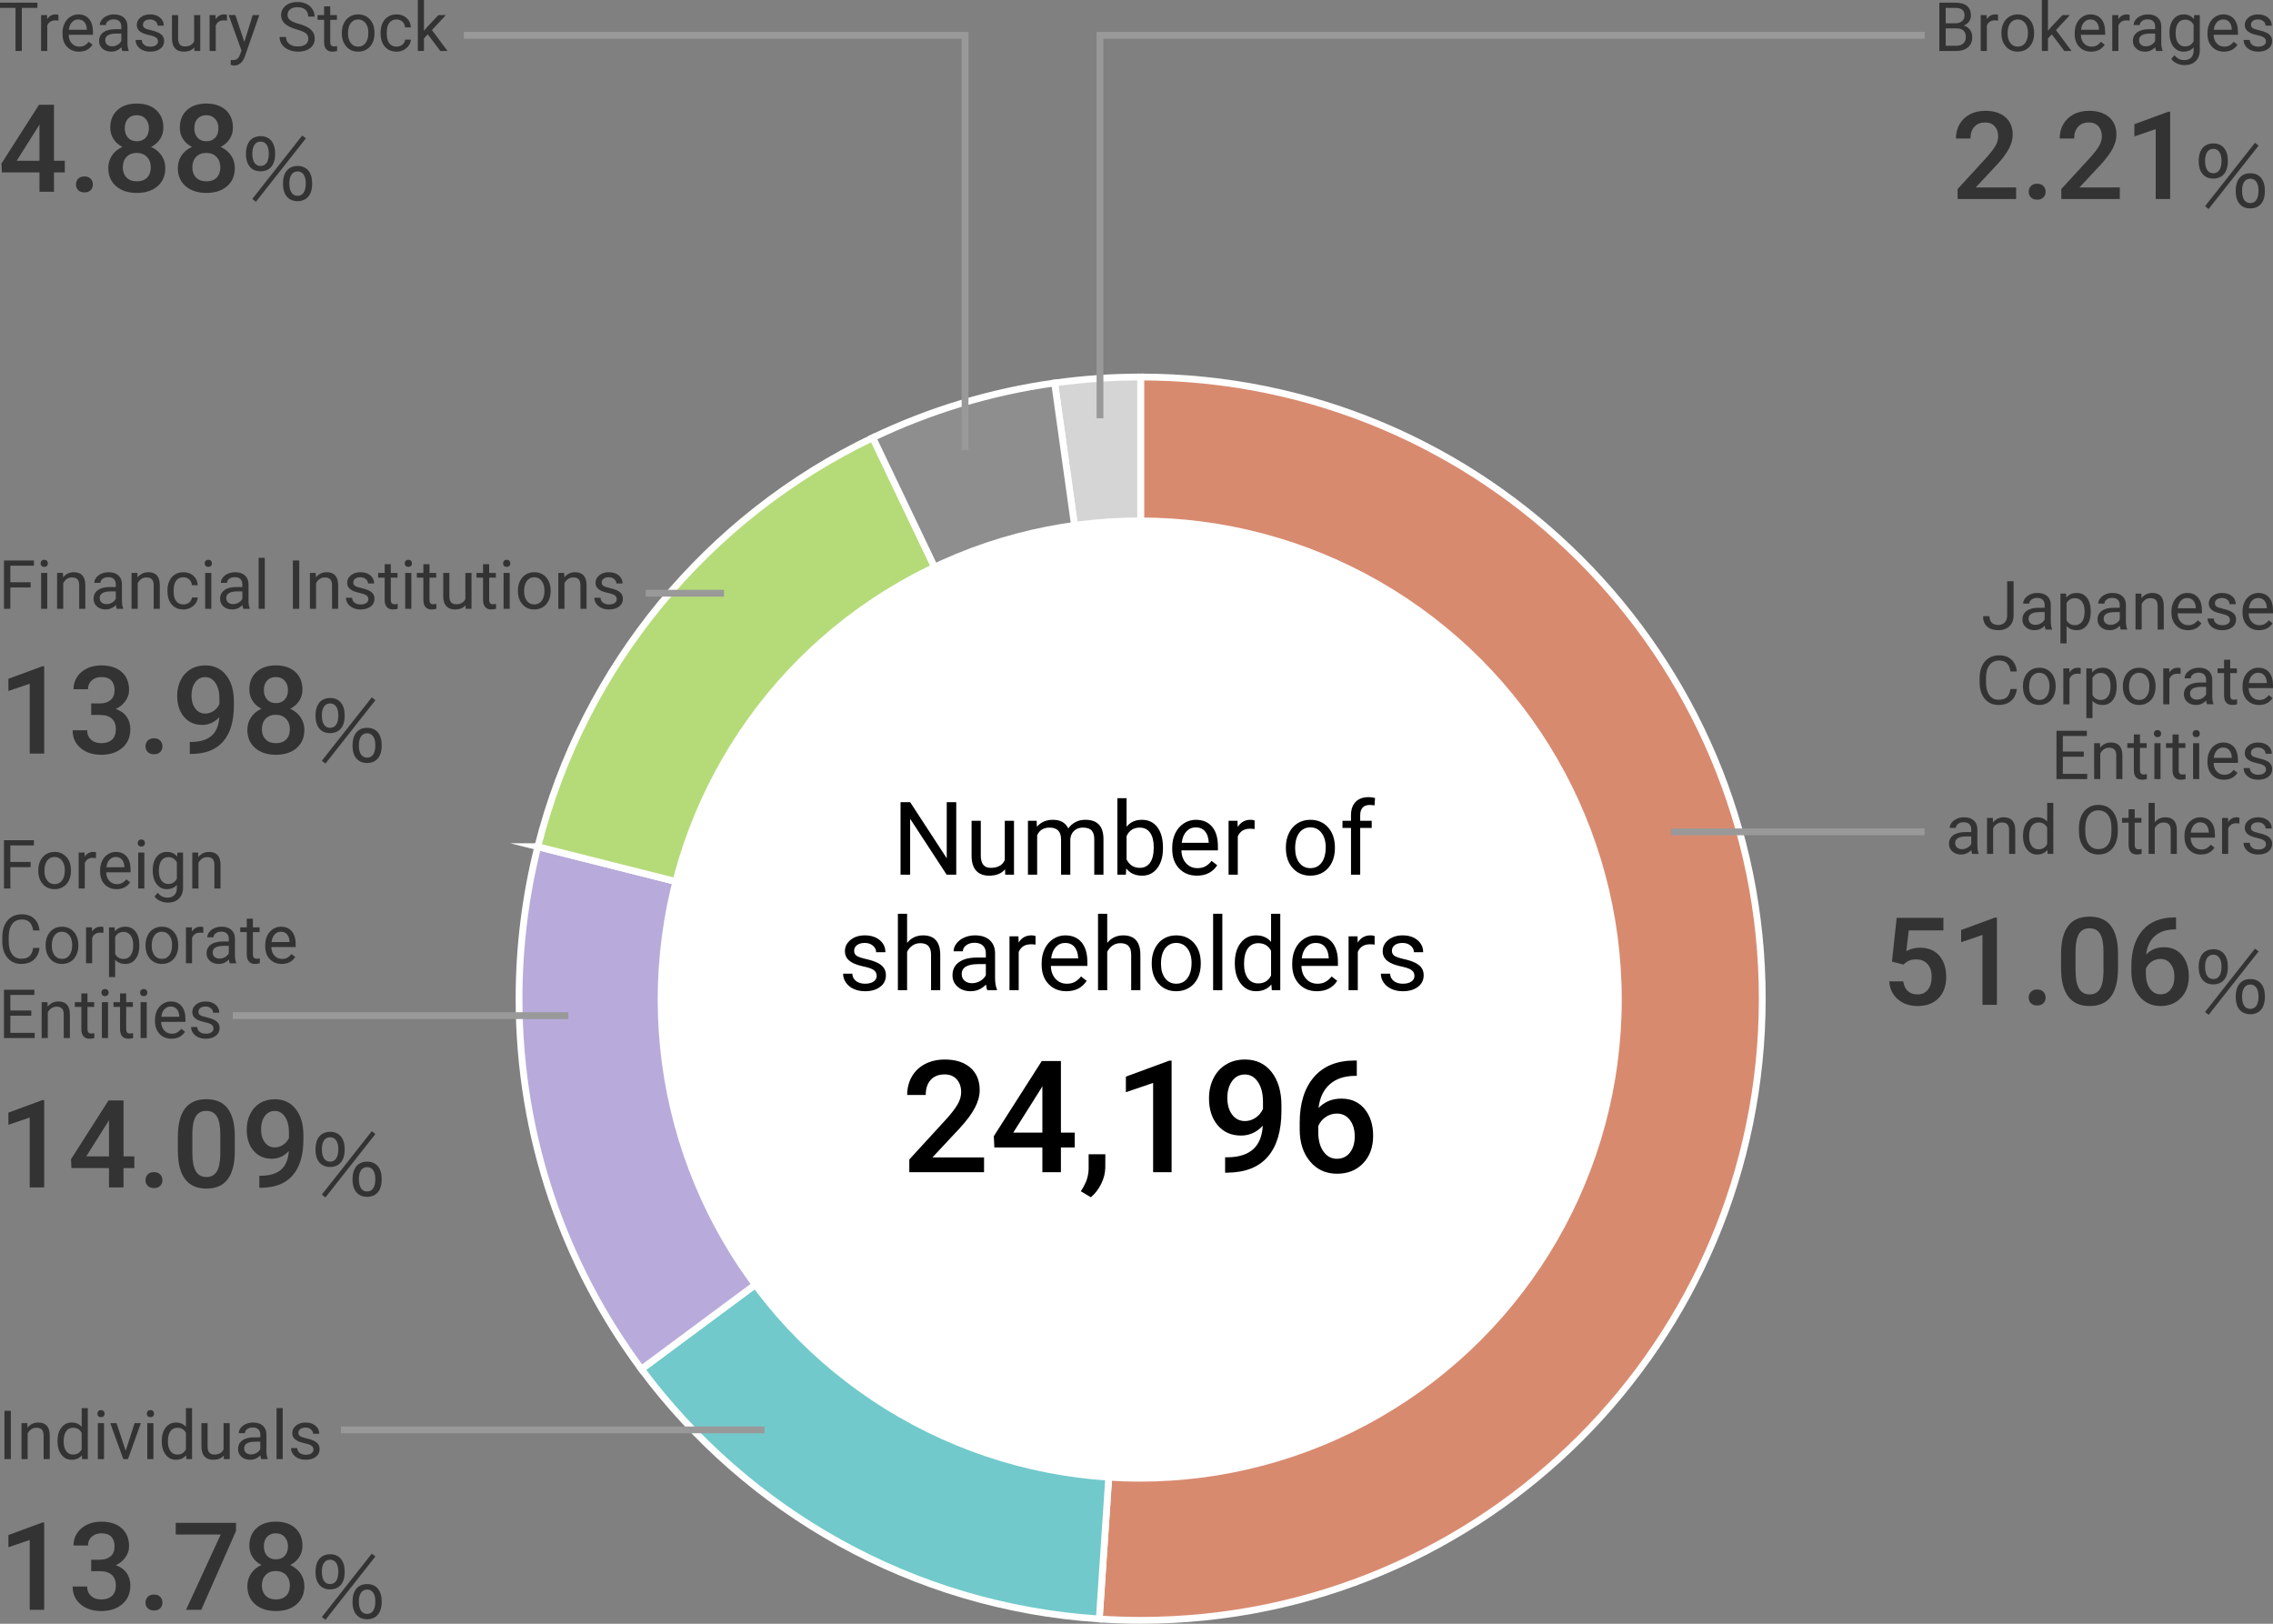<?xml version="1.0" encoding="UTF-8"?>
<svg id="_レイヤー_1" data-name=" レイヤー 1" xmlns="http://www.w3.org/2000/svg" width="334.399" height="238.859" version="1.1" viewBox="0 0 334.399 238.859">
  <rect x="0" y="0" width="334.399" height="238.859" fill="#808080" stroke="none"/>
  <defs>
    <style>
      .cls-1 {
        fill: #b5db79;
      }

      .cls-1, .cls-2, .cls-3, .cls-4, .cls-5, .cls-6 {
        stroke: #fff;
        stroke-miterlimit: 10;
      }

      .cls-7 {
        fill: none;
        stroke: #999;
      }

      .cls-8 {
        fill: #000;
      }

      .cls-8, .cls-9, .cls-10 {
        stroke-width: 0px;
      }

      .cls-2 {
        fill: #b8abdb;
      }

      .cls-3 {
        fill: #71c9cb;
      }

      .cls-11 {
        isolation: isolate;
      }

      .cls-4 {
        fill: #d88a6f;
      }

      .cls-9 {
        fill: #333;
      }

      .cls-10 {
        fill: #fff;
      }

      .cls-5 {
        fill: #8e8e8e;
      }

      .cls-6 {
        fill: #d5d5d5;
      }
    </style>
  </defs>
  <g id="_レイヤー_1-2" data-name="レイヤー 1">
    <g>
      <path class="cls-4" d="M259.261,146.909c0-50.506-40.944-91.45-91.45-91.45v91.45l-6.086,91.244c2.012.132,4.04.206,6.086.206,50.507,0,91.45-40.944,91.45-91.45Z"/>
      <path class="cls-3" d="M161.725,238.152l6.086-91.243-73.443,54.496c15.534,20.896,39.776,34.934,67.357,36.747Z"/>
      <path class="cls-2" d="M94.368,201.404l73.443-54.496h0l-88.692-22.357c-1.798,7.155-2.758,14.644-2.758,22.357,0,20.422,6.695,39.278,18.007,54.496Z"/>
      <path class="cls-1" d="M79.119,124.552l88.692,22.357h0l-39.405-82.526c-24.252,11.603-42.602,33.563-49.287,60.169Z"/>
      <path class="cls-6" d="M167.811,55.459c-4.296,0-8.521.302-12.658.877l12.658,90.572V55.459Z"/>
      <path class="cls-5" d="M167.811,146.909h0l-12.658-90.573c-9.454,1.315-18.446,4.075-26.747,8.047l39.405,82.526Z"/>
    </g>
    <circle id="_楕円形_268" data-name="楕円形 268" class="cls-10" cx="167.675" cy="147.039" r="70.915"/>
    <g class="cls-11">
      <path class="cls-8" d="M140.682,128.666h-1.414l-5.369-8.218v8.218h-1.414v-10.664h1.414l5.383,8.254v-8.254h1.399v10.664h.001Z"/>
      <path class="cls-8" d="M147.86,127.883c-.527.62-1.301.93-2.322.93-.845,0-1.488-.245-1.93-.736-.442-.49-.665-1.217-.67-2.179v-5.156h1.355v5.12c0,1.201.488,1.801,1.465,1.801,1.035,0,1.724-.385,2.065-1.156v-5.765h1.355v7.925h-1.289l-.029-.784Z"/>
      <path class="cls-8" d="M152.511,120.741l.037.879c.581-.684,1.365-1.025,2.351-1.025,1.108,0,1.863.425,2.263,1.274.264-.381.606-.688,1.029-.923s.922-.352,1.498-.352c1.738,0,2.622.921,2.651,2.761v5.311h-1.355v-5.229c0-.566-.129-.99-.388-1.271-.259-.281-.693-.422-1.304-.422-.503,0-.92.15-1.252.451-.332.3-.525.704-.579,1.212v5.259h-1.362v-5.193c0-1.151-.564-1.729-1.692-1.729-.889,0-1.497.379-1.824,1.136v5.786h-1.355v-7.925h1.282Z"/>
      <path class="cls-8" d="M171.093,124.791c0,1.212-.278,2.185-.835,2.919-.557.735-1.304,1.103-2.241,1.103-1.001,0-1.775-.354-2.322-1.062l-.066.916h-1.245v-11.25h1.355v4.197c.547-.679,1.301-1.019,2.263-1.019s1.718.364,2.267,1.091c.55.729.824,1.725.824,2.988v.117ZM169.738,124.638c0-.923-.178-1.636-.535-2.139s-.869-.755-1.538-.755c-.894,0-1.536.416-1.926,1.246v3.428c.415.83,1.062,1.244,1.941,1.244.649,0,1.155-.251,1.516-.754s.542-1.26.542-2.27Z"/>
      <path class="cls-8" d="M176.088,128.812c-1.074,0-1.948-.353-2.622-1.059-.674-.705-1.011-1.648-1.011-2.83v-.25c0-.785.15-1.487.451-2.105.3-.617.72-1.101,1.26-1.45.539-.349,1.124-.523,1.754-.523,1.03,0,1.831.34,2.402,1.019s.857,1.65.857,2.914v.564h-5.369c.02.781.248,1.412.685,1.894.437.48.993.722,1.667.722.479,0,.884-.098,1.216-.293s.623-.455.872-.777l.828.645c-.666,1.02-1.662,1.529-2.99,1.529ZM175.919,121.708c-.547,0-1.006.199-1.377.597s-.601.956-.688,1.674h3.97v-.103c-.039-.688-.225-1.222-.557-1.601-.332-.378-.781-.567-1.348-.567Z"/>
      <path class="cls-8" d="M184.576,121.957c-.205-.034-.427-.051-.667-.051-.889,0-1.492.378-1.809,1.135v5.625h-1.355v-7.925h1.318l.022.915c.444-.707,1.074-1.062,1.89-1.062.264,0,.464.034.601.103v1.26h0Z"/>
      <path class="cls-8" d="M189.176,124.631c0-.777.152-1.475.458-2.096.305-.619.73-1.098,1.274-1.436.544-.336,1.166-.505,1.864-.505,1.079,0,1.952.374,2.618,1.12.667.748,1,1.741,1,2.981v.095c0,.772-.148,1.464-.443,2.077-.295.612-.718,1.09-1.267,1.432-.55.342-1.181.513-1.894.513-1.074,0-1.944-.373-2.611-1.121-.666-.746-1-1.735-1-2.966v-.094h0ZM190.538,124.791c0,.879.204,1.585.612,2.117.407.532.953.799,1.637.799.688,0,1.235-.271,1.641-.81.405-.54.608-1.295.608-2.267,0-.869-.207-1.574-.619-2.113-.413-.54-.961-.81-1.645-.81-.669,0-1.208.267-1.619.798-.41.534-.615,1.296-.615,2.286Z"/>
      <path class="cls-8" d="M198.756,128.666v-6.877h-1.252v-1.048h1.252v-.813c0-.85.227-1.506.681-1.97s1.096-.696,1.926-.696c.312,0,.623.042.93.124l-.073,1.093c-.229-.045-.474-.066-.732-.066-.439,0-.779.129-1.018.386s-.359.626-.359,1.105v.838h1.692v1.048h-1.692v6.877h-1.355Z"/>
    </g>
    <g class="cls-11">
      <path class="cls-8" d="M128.975,143.564c0-.367-.138-.651-.414-.854s-.757-.377-1.442-.523c-.687-.146-1.23-.322-1.634-.527-.402-.205-.701-.449-.894-.732s-.289-.62-.289-1.012c0-.648.274-1.198.824-1.647.549-.449,1.251-.674,2.105-.674.898,0,1.627.232,2.187.696.559.464.838,1.057.838,1.779h-1.362c0-.371-.158-.69-.472-.959-.315-.269-.712-.403-1.19-.403-.493,0-.879.107-1.157.322s-.417.496-.417.843c0,.327.129.573.388.739s.726.325,1.402.476c.676.152,1.225.333,1.645.543s.731.462.934.758c.203.295.304.655.304,1.08,0,.708-.283,1.275-.85,1.703-.566.427-1.301.641-2.205.641-.635,0-1.196-.112-1.685-.337s-.871-.538-1.146-.941c-.276-.402-.414-.839-.414-1.308h1.355c.024.455.206.814.546,1.081.339.266.787.399,1.344.399.513,0,.924-.104,1.234-.312.31-.208.465-.484.465-.831Z"/>
      <path class="cls-8" d="M133.45,138.701c.601-.737,1.382-1.106,2.344-1.106,1.675,0,2.52.944,2.534,2.835v5.236h-1.355v-5.244c-.005-.571-.136-.993-.392-1.268-.257-.272-.656-.41-1.198-.41-.439,0-.825.117-1.157.352s-.591.543-.776.924v5.646h-1.355v-11.25h1.355v4.285Z"/>
      <path class="cls-8" d="M145.249,145.666c-.078-.156-.142-.435-.19-.835-.63.654-1.382.981-2.256.981-.781,0-1.422-.221-1.923-.663-.5-.441-.75-1.002-.75-1.681,0-.825.313-1.466.941-1.923.627-.456,1.51-.685,2.648-.685h1.318v-.623c0-.473-.142-.851-.425-1.131-.283-.281-.701-.422-1.252-.422-.483,0-.889.123-1.216.367s-.491.539-.491.886h-1.362c0-.396.14-.777.421-1.146.28-.368.661-.66,1.143-.875.48-.215,1.009-.322,1.585-.322.913,0,1.628.229,2.146.685.518.457.786,1.086.806,1.887v3.646c0,.729.093,1.307.278,1.736v.117h-1.421ZM143.001,144.633c.425,0,.828-.109,1.208-.329s.657-.505.828-.856v-1.627h-1.062c-1.66,0-2.49.486-2.49,1.458,0,.425.142.757.425.996s.646.358,1.091.358Z"/>
      <path class="cls-8" d="M152.346,138.957c-.205-.034-.427-.051-.667-.051-.889,0-1.492.378-1.809,1.135v5.625h-1.355v-7.925h1.318l.022.915c.444-.707,1.074-1.062,1.89-1.062.264,0,.464.034.601.103v1.26h0Z"/>
      <path class="cls-8" d="M156.88,145.812c-1.074,0-1.948-.353-2.622-1.059-.674-.705-1.011-1.648-1.011-2.83v-.25c0-.785.15-1.487.451-2.105.3-.617.72-1.101,1.26-1.45.539-.349,1.124-.523,1.754-.523,1.03,0,1.831.34,2.402,1.019s.857,1.65.857,2.914v.564h-5.369c.02.781.248,1.412.685,1.894.437.48.993.722,1.667.722.479,0,.884-.098,1.216-.293s.623-.455.872-.777l.828.645c-.666,1.02-1.662,1.529-2.99,1.529ZM156.712,138.708c-.547,0-1.006.199-1.377.597s-.601.956-.688,1.674h3.97v-.103c-.039-.688-.225-1.222-.557-1.601-.333-.378-.782-.567-1.348-.567Z"/>
      <path class="cls-8" d="M162.893,138.701c.601-.737,1.382-1.106,2.344-1.106,1.675,0,2.52.944,2.534,2.835v5.236h-1.355v-5.244c-.005-.571-.136-.993-.392-1.268-.257-.272-.656-.41-1.198-.41-.439,0-.825.117-1.157.352s-.591.543-.776.924v5.646h-1.355v-11.25h1.355v4.285Z"/>
      <path class="cls-8" d="M169.441,141.631c0-.777.152-1.475.458-2.096.305-.619.73-1.098,1.274-1.436.544-.336,1.166-.505,1.864-.505,1.079,0,1.952.374,2.618,1.12.667.748,1,1.741,1,2.981v.095c0,.772-.148,1.464-.443,2.077-.295.612-.718,1.09-1.267,1.432-.55.342-1.181.513-1.894.513-1.074,0-1.944-.373-2.611-1.121-.666-.746-1-1.735-1-2.966v-.094h.001ZM170.803,141.791c0,.879.204,1.585.612,2.117.407.532.953.799,1.637.799.688,0,1.235-.271,1.641-.81.405-.54.608-1.295.608-2.267,0-.869-.207-1.574-.619-2.113-.413-.54-.961-.81-1.645-.81-.669,0-1.208.267-1.619.798-.409.534-.615,1.296-.615,2.286Z"/>
      <path class="cls-8" d="M179.827,145.666h-1.355v-11.25h1.355v11.25Z"/>
      <path class="cls-8" d="M181.665,141.638c0-1.216.288-2.193.864-2.934.576-.739,1.331-1.109,2.263-1.109s1.663.317,2.205.952v-4.131h1.355v11.25h-1.245l-.066-.85c-.542.664-1.296.996-2.263.996-.918,0-1.666-.376-2.245-1.128-.578-.752-.868-1.733-.868-2.944v-.102h0ZM183.02,141.791c0,.899.186,1.603.557,2.109.371.509.884.762,1.538.762.859,0,1.487-.385,1.882-1.156v-3.641c-.405-.747-1.028-1.121-1.868-1.121-.664,0-1.182.257-1.553.77s-.556,1.272-.556,2.277Z"/>
      <path class="cls-8" d="M193.743,145.812c-1.074,0-1.948-.353-2.622-1.059-.674-.705-1.011-1.648-1.011-2.83v-.25c0-.785.15-1.487.451-2.105.3-.617.72-1.101,1.26-1.45.539-.349,1.124-.523,1.754-.523,1.03,0,1.831.34,2.402,1.019s.857,1.65.857,2.914v.564h-5.369c.02.781.248,1.412.685,1.894.437.48.993.722,1.667.722.479,0,.884-.098,1.216-.293s.623-.455.872-.777l.828.645c-.666,1.02-1.662,1.529-2.99,1.529ZM193.574,138.708c-.547,0-1.006.199-1.377.597s-.601.956-.688,1.674h3.97v-.103c-.039-.688-.225-1.222-.557-1.601-.332-.378-.781-.567-1.348-.567Z"/>
      <path class="cls-8" d="M202.232,138.957c-.205-.034-.427-.051-.667-.051-.889,0-1.492.378-1.809,1.135v5.625h-1.355v-7.925h1.318l.022.915c.444-.707,1.074-1.062,1.89-1.062.264,0,.464.034.601.103v1.26h0Z"/>
      <path class="cls-8" d="M208.091,143.564c0-.367-.138-.651-.414-.854s-.757-.377-1.442-.523c-.687-.146-1.23-.322-1.634-.527-.402-.205-.701-.449-.894-.732s-.289-.62-.289-1.012c0-.648.274-1.198.824-1.647.549-.449,1.251-.674,2.105-.674.898,0,1.627.232,2.187.696.559.464.838,1.057.838,1.779h-1.362c0-.371-.158-.69-.472-.959-.315-.269-.712-.403-1.19-.403-.493,0-.879.107-1.157.322s-.417.496-.417.843c0,.327.129.573.388.739s.726.325,1.402.476c.676.152,1.225.333,1.645.543s.731.462.934.758c.203.295.304.655.304,1.08,0,.708-.283,1.275-.85,1.703-.566.427-1.301.641-2.205.641-.635,0-1.196-.112-1.685-.337s-.871-.538-1.146-.941c-.276-.402-.414-.839-.414-1.308h1.355c.024.455.206.814.546,1.081.339.266.787.399,1.344.399.513,0,.924-.104,1.234-.312.31-.208.465-.484.465-.831Z"/>
    </g>
    <g class="cls-11">
      <path class="cls-8" d="M144.771,172.435h-10.995v-1.875l5.447-5.941c.786-.876,1.346-1.607,1.679-2.195.333-.588.5-1.178.5-1.77,0-.778-.219-1.407-.657-1.887-.438-.479-1.027-.719-1.769-.719-.883,0-1.568.27-2.055.809s-.73,1.277-.73,2.213h-2.729c0-.996.227-1.893.679-2.689.453-.798,1.101-1.417,1.943-1.859.842-.441,1.813-.662,2.914-.662,1.587,0,2.839.398,3.757,1.196.917.797,1.375,1.899,1.375,3.308,0,.815-.23,1.671-.691,2.565-.46.895-1.214,1.911-2.263,3.05l-3.998,4.278h7.592v2.178h0Z"/>
      <path class="cls-8" d="M156.08,166.607h2.033v2.189h-2.033v3.639h-2.729v-3.639h-7.064l-.079-1.662,7.053-11.051h2.819v10.524ZM149.072,166.607h4.279v-6.828l-.202.359-4.077,6.469Z"/>
      <path class="cls-8" d="M160.482,176.118l-1.471-.876c.434-.682.732-1.274.893-1.78.161-.505.246-1.02.253-1.544v-2.122h2.459l-.011,1.965c-.007.794-.208,1.589-.601,2.387-.393.797-.9,1.454-1.522,1.97Z"/>
      <path class="cls-8" d="M172.364,172.435h-2.718v-13.137l-4.009,1.367v-2.291l6.379-2.348h.348v16.409Z"/>
      <path class="cls-8" d="M185.784,165.595c-.914.967-1.98,1.449-3.201,1.449-1.438,0-2.583-.504-3.437-1.511s-1.28-2.33-1.28-3.97c0-1.078.217-2.055.651-2.932.434-.875,1.052-1.557,1.853-2.043.801-.487,1.729-.73,2.785-.73,1.647,0,2.954.614,3.919,1.842s1.449,2.871,1.449,4.93v.764c0,2.95-.667,5.2-1.999,6.75s-3.32,2.336-5.963,2.358h-.326v-2.257h.393c1.61-.023,2.845-.41,3.706-1.163.863-.752,1.345-1.915,1.45-3.487ZM183.156,164.91c.546,0,1.06-.157,1.539-.472s.85-.749,1.112-1.303v-1.066c0-1.206-.247-2.176-.741-2.909s-1.134-1.101-1.92-1.101-1.413.324-1.881.972c-.468.647-.702,1.466-.702,2.454,0,1.025.236,1.853.708,2.481s1.099.944,1.885.944Z"/>
      <path class="cls-8" d="M199.609,156.005v2.257h-.337c-1.527.022-2.748.441-3.661,1.258s-1.456,1.973-1.628,3.47c.876-.92,1.995-1.381,3.358-1.381,1.445,0,2.585.509,3.419,1.527.835,1.019,1.252,2.332,1.252,3.941,0,1.662-.489,3.009-1.465,4.038-.978,1.029-2.259,1.544-3.847,1.544-1.632,0-2.956-.603-3.97-1.809-1.015-1.205-1.522-2.785-1.522-4.738v-.933c0-2.867.698-5.113,2.094-6.738s3.405-2.437,6.025-2.437h.282ZM196.678,163.81c-.599,0-1.147.168-1.646.506-.498.336-.863.785-1.095,1.348v.83c0,1.213.254,2.178.764,2.893s1.168,1.072,1.977,1.072,1.449-.303,1.92-.91c.472-.605.708-1.403.708-2.392s-.24-1.793-.719-2.415c-.479-.622-1.116-.932-1.909-.932Z"/>
    </g>
    <g class="cls-11">
      <path class="cls-9" d="M295.288,85.496h.942v5.034c0,.681-.204,1.213-.613,1.597s-.953.576-1.633.576c-.707,0-1.256-.181-1.65-.542s-.591-.867-.591-1.519h.938c0,.407.111.725.334.952s.546.342.969.342c.387,0,.701-.122.94-.366s.36-.586.364-1.025v-5.049Z"/>
      <path class="cls-9" d="M300.947,92.605c-.052-.104-.094-.29-.127-.557-.42.437-.921.654-1.504.654-.521,0-.948-.147-1.282-.441-.333-.295-.5-.669-.5-1.121,0-.55.209-.978.627-1.281.418-.305,1.007-.457,1.765-.457h.879v-.415c0-.315-.094-.567-.283-.755-.189-.187-.467-.28-.835-.28-.322,0-.592.081-.811.244s-.327.359-.327.591h-.908c0-.264.094-.519.281-.764.187-.246.441-.44.762-.584s.673-.215,1.057-.215c.609,0,1.085.152,1.431.457.345.304.524.723.537,1.257v2.432c0,.485.062.871.186,1.157v.078s-.948,0-.948,0ZM299.448,91.917c.283,0,.552-.073.806-.22s.438-.337.552-.571v-1.084h-.708c-1.107,0-1.66.324-1.66.972,0,.283.094.505.283.664s.431.239.727.239Z"/>
      <path class="cls-9" d="M307.588,90.022c0,.804-.184,1.452-.552,1.943s-.866.737-1.494.737c-.641,0-1.146-.203-1.514-.61v2.544h-.903v-7.314h.825l.044.586c.368-.456.879-.684,1.533-.684.635,0,1.137.239,1.506.718s.554,1.145.554,1.997v.083h.001ZM306.684,89.92c0-.596-.127-1.066-.381-1.411s-.602-.518-1.045-.518c-.547,0-.957.242-1.23.728v2.524c.27.481.684.723,1.24.723.433,0,.777-.172,1.033-.515.255-.344.383-.855.383-1.531Z"/>
      <path class="cls-9" d="M311.997,92.605c-.052-.104-.094-.29-.127-.557-.42.437-.921.654-1.504.654-.521,0-.948-.147-1.282-.441-.333-.295-.5-.669-.5-1.121,0-.55.209-.978.627-1.281.418-.305,1.007-.457,1.765-.457h.879v-.415c0-.315-.094-.567-.283-.755-.189-.187-.467-.28-.835-.28-.322,0-.592.081-.811.244s-.327.359-.327.591h-.908c0-.264.094-.519.281-.764.187-.246.441-.44.762-.584s.673-.215,1.057-.215c.609,0,1.085.152,1.431.457.345.304.524.723.537,1.257v2.432c0,.485.062.871.186,1.157v.078s-.948,0-.948,0ZM310.498,91.917c.283,0,.552-.073.806-.22s.438-.337.552-.571v-1.084h-.708c-1.107,0-1.66.324-1.66.972,0,.283.094.505.283.664s.43.239.727.239Z"/>
      <path class="cls-9" d="M315.029,87.322l.029.664c.404-.508.931-.762,1.582-.762,1.117,0,1.68.63,1.689,1.89v3.491h-.903v-3.496c-.003-.381-.09-.662-.261-.845s-.437-.273-.798-.273c-.293,0-.55.078-.771.234s-.394.361-.518.615v3.765h-.903v-5.283s.854,0,.854,0Z"/>
      <path class="cls-9" d="M321.885,92.703c-.716,0-1.299-.235-1.748-.705-.449-.471-.674-1.1-.674-1.888v-.166c0-.524.1-.992.3-1.403.2-.412.48-.734.84-.967s.75-.35,1.169-.35c.687,0,1.221.227,1.602.679s.571,1.101.571,1.943v.376h-3.579c.013.521.165.941.457,1.262s.662.481,1.111.481c.319,0,.589-.065.811-.195s.415-.303.581-.518l.552.43c-.444.681-1.108,1.021-1.993,1.021ZM321.772,87.967c-.365,0-.67.133-.918.398s-.4.637-.459,1.115h2.646v-.068c-.026-.459-.15-.814-.371-1.066-.221-.253-.52-.379-.898-.379Z"/>
      <path class="cls-9" d="M328.066,91.204c0-.244-.092-.434-.276-.569s-.504-.251-.962-.349-.82-.215-1.089-.352-.467-.3-.596-.488-.193-.413-.193-.674c0-.433.183-.799.549-1.099s.834-.449,1.404-.449c.599,0,1.085.154,1.458.464s.559.705.559,1.187h-.908c0-.247-.105-.461-.315-.64s-.475-.269-.793-.269c-.329,0-.586.071-.771.215s-.278.33-.278.562c0,.218.086.383.259.493s.484.217.935.317.816.222,1.096.361.487.309.623.505c.135.197.203.438.203.721,0,.472-.189.851-.566,1.135-.377.285-.868.428-1.47.428-.423,0-.797-.075-1.123-.225s-.58-.359-.764-.627c-.184-.27-.276-.56-.276-.872h.903c.016.303.138.543.364.72.226.178.525.267.896.267.342,0,.616-.069.823-.208.205-.138.308-.323.308-.554Z"/>
      <path class="cls-9" d="M332.339,92.703c-.716,0-1.299-.235-1.748-.705-.449-.471-.674-1.1-.674-1.888v-.166c0-.524.1-.992.3-1.403.2-.412.48-.734.84-.967s.75-.35,1.169-.35c.687,0,1.221.227,1.602.679s.571,1.101.571,1.943v.376h-3.579c.013.521.165.941.457,1.262s.662.481,1.111.481c.319,0,.589-.065.811-.195s.415-.303.581-.518l.552.43c-.444.681-1.108,1.021-1.993,1.021ZM332.226,87.967c-.365,0-.67.133-.918.398s-.4.637-.459,1.115h2.646v-.068c-.026-.459-.15-.814-.371-1.066-.22-.253-.52-.379-.898-.379Z"/>
    </g>
    <g class="cls-11">
      <path class="cls-9" d="M296.713,101.349c-.088.752-.365,1.332-.833,1.74-.467.409-1.088.613-1.863.613-.84,0-1.513-.301-2.019-.903s-.759-1.408-.759-2.417v-.684c0-.661.118-1.242.354-1.743s.57-.886,1.003-1.155c.433-.268.934-.402,1.504-.402.755,0,1.361.211,1.816.633.456.421.721,1.005.796,1.75h-.942c-.082-.568-.258-.979-.53-1.234s-.652-.382-1.14-.382c-.599,0-1.068.222-1.409.665-.34.442-.51,1.073-.51,1.891v.689c0,.772.161,1.386.483,1.842s.773.685,1.353.685c.521,0,.92-.118,1.199-.354.278-.235.463-.646.554-1.232h.943v-.002Z"/>
      <path class="cls-9" d="M297.611,100.915c0-.518.102-.983.305-1.396s.487-.732.85-.957.777-.337,1.243-.337c.719,0,1.301.249,1.746.747s.667,1.16.667,1.987v.063c0,.515-.099.976-.295,1.384-.197.409-.479.728-.845.955s-.787.342-1.262.342c-.716,0-1.296-.249-1.741-.747s-.667-1.157-.667-1.978v-.063h-.001ZM298.519,101.022c0,.586.136,1.057.408,1.411s.636.532,1.091.532c.459,0,.824-.18,1.094-.54.27-.359.405-.863.405-1.511,0-.579-.138-1.049-.413-1.409-.275-.359-.641-.539-1.096-.539-.446,0-.806.178-1.079.532s-.41.863-.41,1.524Z"/>
      <path class="cls-9" d="M306.107,99.133c-.137-.022-.285-.034-.444-.034-.592,0-.995.252-1.206.757v3.75h-.903v-5.283h.879l.015.61c.296-.472.716-.708,1.26-.708.176,0,.309.022.4.068v.84h-.001Z"/>
      <path class="cls-9" d="M311.4,101.022c0,.804-.184,1.452-.552,1.943s-.866.737-1.494.737c-.641,0-1.146-.203-1.514-.61v2.544h-.903v-7.314h.825l.044.586c.368-.456.879-.684,1.533-.684.635,0,1.137.239,1.506.718s.554,1.145.554,1.997v.083h.001ZM310.497,100.92c0-.596-.127-1.066-.381-1.411s-.602-.518-1.045-.518c-.547,0-.957.242-1.23.728v2.524c.27.481.684.723,1.24.723.433,0,.777-.172,1.033-.515.255-.344.383-.855.383-1.531Z"/>
      <path class="cls-9" d="M312.308,100.915c0-.518.102-.983.305-1.396s.487-.732.85-.957.777-.337,1.243-.337c.719,0,1.301.249,1.746.747s.667,1.16.667,1.987v.063c0,.515-.099.976-.295,1.384-.197.409-.479.728-.845.955s-.787.342-1.262.342c-.716,0-1.296-.249-1.741-.747s-.667-1.157-.667-1.978v-.063h-.001ZM313.217,101.022c0,.586.136,1.057.408,1.411s.636.532,1.091.532c.459,0,.824-.18,1.094-.54.27-.359.405-.863.405-1.511,0-.579-.138-1.049-.413-1.409-.275-.359-.641-.539-1.096-.539-.446,0-.806.178-1.079.532s-.41.863-.41,1.524Z"/>
      <path class="cls-9" d="M320.804,99.133c-.137-.022-.285-.034-.444-.034-.592,0-.995.252-1.206.757v3.75h-.903v-5.283h.879l.015.61c.296-.472.716-.708,1.26-.708.176,0,.309.022.4.068v.84h-.001Z"/>
      <path class="cls-9" d="M324.701,103.605c-.052-.104-.094-.29-.127-.557-.42.437-.921.654-1.504.654-.521,0-.948-.147-1.282-.441-.333-.295-.5-.669-.5-1.121,0-.55.209-.978.627-1.281.418-.305,1.007-.457,1.765-.457h.879v-.415c0-.315-.094-.567-.283-.755-.189-.187-.467-.28-.835-.28-.322,0-.592.081-.811.244s-.327.359-.327.591h-.908c0-.264.094-.519.281-.764.187-.246.441-.44.762-.584s.673-.215,1.057-.215c.609,0,1.085.152,1.431.457.345.304.524.723.537,1.257v2.432c0,.485.062.871.186,1.157v.078s-.948,0-.948,0ZM323.202,102.917c.283,0,.552-.073.806-.22s.438-.337.552-.571v-1.084h-.708c-1.107,0-1.66.324-1.66.972,0,.283.094.505.283.664s.431.239.727.239Z"/>
      <path class="cls-9" d="M328.104,97.043v1.279h.986v.698h-.986v3.28c0,.212.044.371.132.477.088.106.238.159.449.159.104,0,.248-.02.43-.059v.729c-.238.064-.469.097-.693.097-.404,0-.708-.122-.913-.366s-.308-.591-.308-1.04v-3.276h-.962v-.698h.962v-1.279h.903Z"/>
      <path class="cls-9" d="M332.338,103.703c-.716,0-1.299-.235-1.748-.705-.449-.471-.674-1.1-.674-1.888v-.166c0-.524.1-.992.3-1.403.2-.412.48-.734.84-.967s.75-.35,1.169-.35c.687,0,1.221.227,1.602.679s.571,1.101.571,1.943v.376h-3.579c.013.521.165.941.457,1.262s.662.481,1.111.481c.319,0,.589-.065.811-.195s.415-.303.581-.518l.552.43c-.444.681-1.108,1.021-1.993,1.021ZM332.225,98.967c-.365,0-.67.133-.918.398s-.4.637-.459,1.115h2.646v-.068c-.026-.459-.15-.814-.371-1.066-.22-.253-.52-.379-.898-.379Z"/>
    </g>
    <g class="cls-11">
      <path class="cls-9" d="M306.562,111.319h-3.081v2.52h3.579v.767h-4.517v-7.109h4.468v.767h-3.53v2.29h3.081v.765Z"/>
      <path class="cls-9" d="M308.94,109.322l.029.664c.404-.508.931-.762,1.582-.762,1.117,0,1.68.63,1.689,1.89v3.491h-.903v-3.496c-.003-.381-.09-.662-.261-.845s-.437-.273-.798-.273c-.293,0-.55.078-.771.234s-.394.361-.518.615v3.765h-.903v-5.283s.854,0,.854,0Z"/>
      <path class="cls-9" d="M314.828,108.043v1.279h.986v.698h-.986v3.28c0,.212.044.371.132.477.088.106.238.159.449.159.104,0,.248-.02.43-.059v.729c-.238.064-.469.097-.693.097-.404,0-.708-.122-.913-.366s-.308-.591-.308-1.04v-3.276h-.962v-.698h.962v-1.279h.903Z"/>
      <path class="cls-9" d="M316.874,107.921c0-.146.045-.271.134-.371s.222-.151.398-.151.309.051.4.151.137.225.137.371-.045.269-.137.366-.225.146-.4.146-.309-.049-.398-.146-.134-.22-.134-.366ZM317.851,114.605h-.903v-5.283h.903v5.283Z"/>
      <path class="cls-9" d="M320.522,108.043v1.279h.986v.698h-.986v3.28c0,.212.044.371.132.477.088.106.238.159.449.159.104,0,.248-.02.43-.059v.729c-.238.064-.469.097-.693.097-.404,0-.708-.122-.913-.366s-.308-.591-.308-1.04v-3.276h-.962v-.698h.962v-1.279h.903Z"/>
      <path class="cls-9" d="M322.568,107.921c0-.146.045-.271.134-.371s.222-.151.398-.151.309.051.4.151.137.225.137.371-.045.269-.137.366-.225.146-.4.146-.309-.049-.398-.146-.134-.22-.134-.366ZM323.544,114.605h-.903v-5.283h.903v5.283Z"/>
      <path class="cls-9" d="M327.182,114.703c-.716,0-1.299-.235-1.748-.705-.449-.471-.674-1.1-.674-1.888v-.166c0-.524.1-.992.3-1.403.2-.412.48-.734.84-.967s.75-.35,1.169-.35c.687,0,1.221.227,1.602.679s.571,1.101.571,1.943v.376h-3.579c.013.521.165.941.457,1.262s.662.481,1.111.481c.319,0,.589-.065.811-.195s.415-.303.581-.518l.552.43c-.444.681-1.108,1.021-1.993,1.021ZM327.07,109.967c-.365,0-.67.133-.918.398s-.4.637-.459,1.115h2.646v-.068c-.026-.459-.15-.814-.371-1.066-.221-.253-.521-.379-.898-.379Z"/>
      <path class="cls-9" d="M333.364,113.204c0-.244-.092-.434-.276-.569s-.504-.251-.962-.349-.82-.215-1.089-.352-.467-.3-.596-.488-.193-.413-.193-.674c0-.433.183-.799.549-1.099s.834-.449,1.404-.449c.599,0,1.085.154,1.458.464s.559.705.559,1.187h-.908c0-.247-.105-.461-.315-.64s-.475-.269-.793-.269c-.329,0-.586.071-.771.215s-.278.33-.278.562c0,.218.086.383.259.493s.484.217.935.317.816.222,1.096.361.487.309.623.505c.135.197.203.438.203.721,0,.472-.189.851-.566,1.135-.377.285-.868.428-1.47.428-.423,0-.797-.075-1.123-.225s-.58-.359-.764-.627c-.184-.27-.276-.56-.276-.872h.903c.016.303.138.543.364.72.226.178.525.267.896.267.342,0,.616-.069.823-.208.204-.138.308-.323.308-.554Z"/>
    </g>
    <g class="cls-11">
      <path class="cls-9" d="M290.145,125.605c-.052-.104-.094-.29-.127-.557-.42.437-.921.654-1.504.654-.521,0-.948-.147-1.282-.441-.333-.295-.5-.669-.5-1.121,0-.55.209-.978.627-1.281.418-.305,1.007-.457,1.765-.457h.879v-.415c0-.315-.094-.567-.283-.755-.189-.187-.467-.28-.835-.28-.322,0-.592.081-.811.244s-.327.359-.327.591h-.908c0-.264.094-.519.281-.764.187-.246.441-.44.762-.584s.673-.215,1.057-.215c.609,0,1.085.152,1.431.457.345.304.524.723.537,1.257v2.432c0,.485.062.871.186,1.157v.078s-.948,0-.948,0ZM288.646,124.917c.283,0,.552-.073.806-.22s.438-.337.552-.571v-1.084h-.708c-1.107,0-1.66.324-1.66.972,0,.283.094.505.283.664s.431.239.727.239Z"/>
      <path class="cls-9" d="M293.177,120.322l.029.664c.404-.508.931-.762,1.582-.762,1.117,0,1.68.63,1.689,1.89v3.491h-.903v-3.496c-.003-.381-.09-.662-.261-.845s-.437-.273-.798-.273c-.293,0-.55.078-.771.234s-.394.361-.518.615v3.765h-.903v-5.283s.854,0,.854,0Z"/>
      <path class="cls-9" d="M297.621,122.92c0-.811.192-1.463.576-1.955.384-.494.887-.74,1.509-.74s1.108.212,1.47.635v-2.754h.903v7.5h-.83l-.044-.566c-.361.442-.864.664-1.509.664-.612,0-1.111-.251-1.497-.752s-.579-1.155-.579-1.963v-.069h.001ZM298.524,123.022c0,.599.124,1.067.371,1.406s.589.508,1.025.508c.573,0,.991-.257,1.255-.771v-2.427c-.27-.498-.685-.747-1.245-.747-.443,0-.788.171-1.035.513s-.371.847-.371,1.518Z"/>
      <path class="cls-9" d="M311.566,122.28c0,.696-.117,1.305-.352,1.823-.234.52-.566.916-.996,1.189s-.931.41-1.504.41c-.56,0-1.056-.138-1.489-.412-.433-.275-.769-.668-1.008-1.178-.239-.509-.362-1.099-.369-1.77v-.513c0-.684.119-1.287.356-1.812s.574-.926,1.008-1.203c.435-.279.932-.418,1.492-.418.57,0,1.072.138,1.506.412.435.275.769.674,1.003,1.197.234.521.352,1.13.352,1.823v.452h.001ZM310.634,121.821c0-.843-.169-1.49-.508-1.94-.338-.451-.812-.677-1.421-.677-.592,0-1.059.226-1.399.677-.34.45-.515,1.076-.525,1.877v.522c0,.817.172,1.459.515,1.927.343.467.816.7,1.418.7.605,0,1.074-.221,1.406-.661.332-.441.503-1.074.513-1.897v-.528h0Z"/>
      <path class="cls-9" d="M314.056,119.043v1.279h.986v.698h-.986v3.28c0,.212.044.371.132.477.088.106.238.159.449.159.104,0,.248-.02.43-.059v.729c-.238.064-.469.097-.693.097-.404,0-.708-.122-.913-.366s-.308-.591-.308-1.04v-3.276h-.962v-.698h.962v-1.279h.903Z"/>
      <path class="cls-9" d="M317.001,120.962c.4-.491.921-.737,1.562-.737,1.117,0,1.68.63,1.689,1.89v3.491h-.903v-3.496c-.003-.381-.09-.662-.261-.845s-.437-.273-.798-.273c-.293,0-.55.078-.771.234s-.394.361-.518.615v3.765h-.903v-7.5h.903v2.856Z"/>
      <path class="cls-9" d="M323.798,125.703c-.716,0-1.299-.235-1.748-.705-.449-.471-.674-1.1-.674-1.888v-.166c0-.524.1-.992.3-1.403.2-.412.48-.734.84-.967s.75-.35,1.169-.35c.687,0,1.221.227,1.602.679s.571,1.101.571,1.943v.376h-3.579c.013.521.165.941.457,1.262s.662.481,1.111.481c.319,0,.589-.065.811-.195s.415-.303.581-.518l.552.43c-.444.681-1.108,1.021-1.993,1.021ZM323.685,120.967c-.365,0-.67.133-.918.398s-.4.637-.459,1.115h2.646v-.068c-.026-.459-.15-.814-.371-1.066-.22-.253-.52-.379-.898-.379Z"/>
      <path class="cls-9" d="M329.457,121.133c-.137-.022-.285-.034-.444-.034-.592,0-.995.252-1.206.757v3.75h-.903v-5.283h.879l.015.61c.296-.472.716-.708,1.26-.708.176,0,.309.022.4.068v.84h-.001Z"/>
      <path class="cls-9" d="M333.363,124.204c0-.244-.092-.434-.276-.569s-.504-.251-.962-.349-.82-.215-1.089-.352-.467-.3-.596-.488-.193-.413-.193-.674c0-.433.183-.799.549-1.099s.834-.449,1.404-.449c.599,0,1.085.154,1.458.464s.559.705.559,1.187h-.908c0-.247-.105-.461-.315-.64s-.475-.269-.793-.269c-.329,0-.586.071-.771.215s-.278.33-.278.562c0,.218.086.383.259.493s.484.217.935.317.816.222,1.096.361.487.309.623.505c.135.197.203.438.203.721,0,.472-.189.851-.566,1.135-.377.285-.868.428-1.47.428-.423,0-.797-.075-1.123-.225s-.58-.359-.764-.627c-.184-.27-.276-.56-.276-.872h.903c.016.303.138.543.364.72.226.178.525.267.896.267.342,0,.616-.069.823-.208.205-.138.308-.323.308-.554Z"/>
    </g>
    <g class="cls-11">
      <path class="cls-9" d="M1.591,214.638h-.937v-7.109h.938v7.109h-.001Z"/>
      <path class="cls-9" d="M4.018,209.355l.029.664c.404-.508.931-.762,1.582-.762,1.117,0,1.68.63,1.689,1.89v3.491h-.903v-3.496c-.003-.381-.09-.662-.261-.845s-.437-.273-.798-.273c-.293,0-.55.078-.771.234s-.394.361-.518.615v3.765h-.904v-5.283h.855Z"/>
      <path class="cls-9" d="M8.461,211.953c0-.811.192-1.463.576-1.955.384-.494.887-.74,1.509-.74s1.108.212,1.47.635v-2.754h.903v7.5h-.83l-.044-.566c-.361.442-.864.664-1.509.664-.612,0-1.111-.251-1.497-.752s-.579-1.155-.579-1.963v-.069h0ZM9.364,212.055c0,.599.124,1.067.371,1.406s.589.508,1.025.508c.573,0,.991-.257,1.255-.771v-2.427c-.27-.498-.685-.747-1.245-.747-.443,0-.788.171-1.035.513s-.371.848-.371,1.518Z"/>
      <path class="cls-9" d="M14.325,207.954c0-.146.045-.271.134-.371s.222-.151.398-.151.309.051.4.151.137.225.137.371-.045.269-.137.366-.225.146-.4.146-.309-.049-.398-.146-.134-.22-.134-.366ZM15.302,214.638h-.903v-5.283h.903v5.283Z"/>
      <path class="cls-9" d="M18.49,213.413l1.309-4.058h.923l-1.895,5.283h-.688l-1.914-5.283h.923l1.342,4.058Z"/>
      <path class="cls-9" d="M21.596,207.954c0-.146.045-.271.134-.371s.222-.151.398-.151.309.051.4.151.137.225.137.371-.045.269-.137.366-.225.146-.4.146-.309-.049-.398-.146-.134-.22-.134-.366ZM22.572,214.638h-.903v-5.283h.903v5.283Z"/>
      <path class="cls-9" d="M23.798,211.953c0-.811.192-1.463.576-1.955.384-.494.887-.74,1.509-.74s1.108.212,1.47.635v-2.754h.903v7.5h-.83l-.044-.566c-.361.442-.864.664-1.509.664-.612,0-1.111-.251-1.497-.752s-.579-1.155-.579-1.963v-.069h.001ZM24.701,212.055c0,.599.124,1.067.371,1.406s.589.508,1.025.508c.573,0,.991-.257,1.255-.771v-2.427c-.27-.498-.685-.747-1.245-.747-.443,0-.788.171-1.035.513s-.371.848-.371,1.518Z"/>
      <path class="cls-9" d="M32.919,214.116c-.352.413-.868.62-1.548.62-.563,0-.992-.164-1.287-.49-.294-.328-.443-.812-.447-1.453v-3.438h.903v3.413c0,.801.326,1.201.977,1.201.69,0,1.149-.257,1.377-.771v-3.843h.903v5.283h-.859l-.019-.522Z"/>
      <path class="cls-9" d="M38.432,214.638c-.052-.104-.094-.29-.127-.557-.42.437-.921.654-1.504.654-.521,0-.948-.147-1.282-.441-.333-.295-.5-.669-.5-1.121,0-.55.209-.978.627-1.281.418-.305,1.007-.457,1.765-.457h.879v-.415c0-.315-.094-.567-.283-.755-.189-.187-.467-.28-.835-.28-.322,0-.592.081-.811.244s-.327.359-.327.591h-.908c0-.264.094-.519.281-.764.187-.246.441-.44.762-.584s.673-.215,1.057-.215c.609,0,1.085.152,1.431.457.345.304.524.723.537,1.257v2.432c0,.485.062.871.186,1.157v.078h-.948ZM36.933,213.95c.283,0,.552-.073.806-.22s.438-.337.552-.571v-1.084h-.708c-1.107,0-1.66.324-1.66.972,0,.283.094.505.283.664s.43.239.727.239Z"/>
      <path class="cls-9" d="M41.591,214.638h-.903v-7.5h.903v7.5Z"/>
      <path class="cls-9" d="M46.113,213.237c0-.244-.092-.434-.276-.569-.184-.135-.504-.251-.962-.349s-.82-.215-1.089-.352-.467-.3-.596-.488-.193-.413-.193-.674c0-.433.183-.799.549-1.099s.834-.449,1.404-.449c.599,0,1.085.154,1.458.464s.559.705.559,1.187h-.908c0-.247-.105-.461-.315-.64s-.475-.269-.793-.269c-.329,0-.586.071-.771.215s-.278.33-.278.562c0,.218.086.383.259.493s.484.217.935.317.816.222,1.096.361.487.309.623.505c.135.197.203.438.203.721,0,.472-.189.851-.566,1.135-.377.285-.868.428-1.47.428-.423,0-.797-.075-1.123-.225s-.58-.359-.764-.627c-.184-.27-.276-.56-.276-.872h.903c.016.303.138.543.364.72.226.178.525.267.896.267.342,0,.616-.069.823-.208.204-.138.308-.322.308-.554Z"/>
    </g>
    <g class="cls-11">
      <path class="cls-9" d="M4.506,127.56H1.523v3.14h-.938v-7.109h4.404v.767H1.523v2.437h2.983s0,.765,0,.765Z"/>
      <path class="cls-9" d="M5.629,128.01c0-.518.102-.983.305-1.396s.487-.732.85-.957.777-.337,1.243-.337c.719,0,1.301.249,1.746.747s.667,1.16.667,1.987v.063c0,.515-.099.976-.295,1.384-.197.409-.479.728-.845.955s-.787.342-1.262.342c-.716,0-1.296-.249-1.741-.747s-.667-1.157-.667-1.978v-.063h0ZM6.537,128.117c0,.586.136,1.057.408,1.411s.636.532,1.091.532c.459,0,.824-.18,1.094-.54.27-.359.405-.863.405-1.511,0-.579-.138-1.049-.413-1.409-.275-.359-.641-.539-1.096-.539-.446,0-.806.178-1.079.532-.273.354-.41.863-.41,1.524Z"/>
      <path class="cls-9" d="M14.125,126.227c-.137-.022-.285-.034-.444-.034-.592,0-.995.252-1.206.757v3.75h-.903v-5.283h.879l.015.61c.296-.472.716-.708,1.26-.708.176,0,.309.022.4.068v.84h0Z"/>
      <path class="cls-9" d="M17.148,130.798c-.716,0-1.299-.235-1.748-.705-.449-.471-.674-1.1-.674-1.888v-.166c0-.524.1-.992.3-1.403.2-.412.48-.734.84-.967s.75-.35,1.169-.35c.687,0,1.221.227,1.602.679s.571,1.101.571,1.943v.376h-3.579c.013.521.165.941.457,1.262s.662.481,1.111.481c.319,0,.589-.065.811-.195s.415-.303.581-.518l.552.43c-.444.681-1.108,1.021-1.993,1.021ZM17.035,126.061c-.365,0-.67.133-.918.398s-.4.637-.459,1.115h2.646v-.068c-.026-.459-.15-.814-.371-1.066-.22-.253-.52-.379-.898-.379Z"/>
      <path class="cls-9" d="M20.258,124.015c0-.146.045-.271.134-.371s.222-.151.398-.151.309.051.4.151.137.225.137.371-.045.269-.137.366-.225.146-.4.146-.309-.049-.398-.146-.134-.219-.134-.366ZM21.235,130.7h-.903v-5.283h.903v5.283Z"/>
      <path class="cls-9" d="M22.465,128.014c0-.823.19-1.479.571-1.965.381-.487.885-.73,1.514-.73.645,0,1.147.228,1.509.684l.044-.586h.825v5.156c0,.684-.203,1.223-.608,1.616s-.95.591-1.633.591c-.381,0-.753-.081-1.118-.244s-.643-.386-.835-.669l.469-.542c.387.479.861.718,1.421.718.439,0,.782-.124,1.028-.371s.369-.596.369-1.045v-.454c-.361.417-.854.625-1.479.625-.619,0-1.119-.249-1.501-.747s-.576-1.177-.576-2.037ZM23.373,128.117c0,.596.122,1.063.366,1.403.244.341.586.511,1.025.511.57,0,.988-.259,1.255-.776v-2.412c-.277-.505-.692-.757-1.245-.757-.439,0-.783.171-1.03.513-.247.342-.371.847-.371,1.518Z"/>
      <path class="cls-9" d="M29.145,125.417l.029.664c.404-.508.931-.762,1.582-.762,1.117,0,1.68.63,1.689,1.89v3.491h-.903v-3.496c-.003-.381-.09-.662-.261-.845s-.437-.273-.798-.273c-.293,0-.55.078-.771.234s-.394.361-.518.615v3.765h-.904v-5.283h.855Z"/>
      <path class="cls-9" d="M5.815,139.444c-.088.752-.365,1.332-.833,1.74-.467.409-1.088.613-1.863.613-.84,0-1.513-.301-2.019-.903s-.759-1.408-.759-2.417v-.684c0-.661.118-1.242.354-1.743s.57-.886,1.003-1.155c.433-.268.934-.402,1.504-.402.755,0,1.361.211,1.816.633.456.421.721,1.005.796,1.75h-.942c-.082-.568-.258-.979-.53-1.234s-.652-.382-1.14-.382c-.599,0-1.068.222-1.409.665-.34.442-.51,1.073-.51,1.891v.689c0,.772.161,1.386.483,1.842s.773.685,1.353.685c.521,0,.92-.118,1.199-.354.278-.235.463-.646.554-1.232h.943v-.002Z"/>
      <path class="cls-9" d="M6.713,139.01c0-.518.102-.983.305-1.396s.487-.732.85-.957.777-.337,1.243-.337c.719,0,1.301.249,1.746.747s.667,1.16.667,1.987v.063c0,.515-.099.976-.295,1.384-.197.409-.479.728-.845.955s-.787.342-1.262.342c-.716,0-1.296-.249-1.741-.747s-.667-1.157-.667-1.978v-.063h0ZM7.621,139.117c0,.586.136,1.057.408,1.411.272.354.636.532,1.091.532.459,0,.824-.18,1.094-.54.27-.359.405-.863.405-1.511,0-.579-.138-1.049-.413-1.409-.275-.359-.641-.539-1.096-.539-.446,0-.806.178-1.079.532s-.41.863-.41,1.524Z"/>
      <path class="cls-9" d="M15.209,137.227c-.137-.022-.285-.034-.444-.034-.592,0-.995.252-1.206.757v3.75h-.903v-5.283h.879l.015.61c.296-.472.716-.708,1.26-.708.176,0,.309.022.4.068v.84h0Z"/>
      <path class="cls-9" d="M20.502,139.117c0,.804-.184,1.452-.552,1.943s-.866.737-1.494.737c-.641,0-1.146-.203-1.514-.61v2.544h-.903v-7.314h.825l.044.586c.368-.456.879-.684,1.533-.684.635,0,1.137.239,1.506.718s.554,1.145.554,1.997v.083h0ZM19.599,139.014c0-.596-.127-1.066-.381-1.411s-.602-.518-1.045-.518c-.547,0-.957.242-1.23.728v2.524c.27.481.684.723,1.24.723.433,0,.777-.172,1.033-.515.255-.343.383-.854.383-1.531Z"/>
      <path class="cls-9" d="M21.41,139.01c0-.518.102-.983.305-1.396s.487-.732.85-.957.777-.337,1.243-.337c.719,0,1.301.249,1.746.747s.667,1.16.667,1.987v.063c0,.515-.099.976-.295,1.384-.197.409-.479.728-.845.955s-.787.342-1.262.342c-.716,0-1.296-.249-1.741-.747s-.667-1.157-.667-1.978v-.063h-.001ZM22.319,139.117c0,.586.136,1.057.408,1.411s.636.532,1.091.532c.459,0,.824-.18,1.094-.54.27-.359.405-.863.405-1.511,0-.579-.138-1.049-.413-1.409-.275-.359-.641-.539-1.096-.539-.446,0-.806.178-1.079.532s-.41.863-.41,1.524Z"/>
      <path class="cls-9" d="M29.906,137.227c-.137-.022-.285-.034-.444-.034-.592,0-.995.252-1.206.757v3.75h-.903v-5.283h.879l.015.61c.296-.472.716-.708,1.26-.708.176,0,.309.022.4.068v.84h0Z"/>
      <path class="cls-9" d="M33.803,141.7c-.052-.104-.094-.29-.127-.557-.42.437-.921.654-1.504.654-.521,0-.948-.147-1.282-.441-.333-.295-.5-.669-.5-1.121,0-.55.209-.978.627-1.281.418-.305,1.007-.457,1.765-.457h.879v-.415c0-.315-.094-.567-.283-.755-.189-.187-.467-.28-.835-.28-.322,0-.592.081-.811.244s-.327.359-.327.591h-.908c0-.264.094-.519.281-.764.187-.246.441-.44.762-.584s.673-.215,1.057-.215c.609,0,1.085.152,1.431.457.345.304.524.723.537,1.257v2.432c0,.485.062.871.186,1.157v.078h-.948ZM32.304,141.012c.283,0,.552-.073.806-.22s.438-.337.552-.571v-1.084h-.708c-1.107,0-1.66.324-1.66.972,0,.283.094.505.283.664.189.159.431.239.727.239Z"/>
      <path class="cls-9" d="M37.206,135.138v1.279h.986v.698h-.986v3.28c0,.212.044.371.132.477s.238.159.449.159c.104,0,.248-.02.43-.059v.729c-.238.064-.469.097-.693.097-.404,0-.708-.122-.913-.366s-.308-.591-.308-1.04v-3.276h-.962v-.698h.962v-1.279h.903Z"/>
      <path class="cls-9" d="M41.44,141.798c-.716,0-1.299-.235-1.748-.705-.449-.471-.674-1.1-.674-1.888v-.166c0-.524.1-.992.3-1.403.2-.412.48-.734.84-.967s.75-.35,1.169-.35c.687,0,1.221.227,1.602.679s.571,1.101.571,1.943v.376h-3.579c.013.521.165.941.457,1.262s.662.481,1.111.481c.319,0,.589-.065.811-.195s.415-.303.581-.518l.552.43c-.444.681-1.108,1.021-1.993,1.021ZM41.327,137.061c-.365,0-.67.133-.918.398s-.4.637-.459,1.115h2.646v-.068c-.026-.459-.15-.814-.371-1.066-.22-.253-.52-.379-.898-.379Z"/>
    </g>
    <g class="cls-11">
      <path class="cls-9" d="M4.604,149.414H1.523v2.52h3.579v.766H.585v-7.109h4.468v.767H1.523v2.29h3.081v.766Z"/>
      <path class="cls-9" d="M6.982,147.417l.029.664c.404-.508.931-.762,1.582-.762,1.117,0,1.68.63,1.689,1.89v3.491h-.903v-3.496c-.003-.381-.09-.662-.261-.845s-.437-.273-.798-.273c-.293,0-.55.078-.771.234s-.394.361-.518.615v3.765h-.904v-5.283h.855Z"/>
      <path class="cls-9" d="M12.87,146.138v1.279h.986v.698h-.986v3.28c0,.212.044.371.132.477s.238.159.449.159c.104,0,.248-.02.43-.059v.729c-.238.064-.469.097-.693.097-.404,0-.708-.122-.913-.366s-.308-.591-.308-1.04v-3.276h-.962v-.698h.962v-1.279h.903Z"/>
      <path class="cls-9" d="M14.916,146.015c0-.146.045-.271.134-.371s.222-.151.398-.151.309.051.4.151.137.225.137.371-.045.269-.137.366-.225.146-.4.146-.309-.049-.398-.146-.134-.219-.134-.366ZM15.893,152.7h-.903v-5.283h.903v5.283Z"/>
      <path class="cls-9" d="M18.564,146.138v1.279h.986v.698h-.986v3.28c0,.212.044.371.132.477s.238.159.449.159c.104,0,.248-.02.43-.059v.729c-.238.064-.469.097-.693.097-.404,0-.708-.122-.913-.366s-.308-.591-.308-1.04v-3.276h-.962v-.698h.961v-1.279h.904Z"/>
      <path class="cls-9" d="M20.61,146.015c0-.146.045-.271.134-.371s.222-.151.398-.151.309.051.4.151.137.225.137.371-.045.269-.137.366-.225.146-.4.146-.309-.049-.398-.146-.134-.219-.134-.366ZM21.586,152.7h-.903v-5.283h.903v5.283Z"/>
      <path class="cls-9" d="M25.224,152.798c-.716,0-1.299-.235-1.748-.705-.449-.471-.674-1.1-.674-1.888v-.166c0-.524.1-.992.3-1.403.2-.412.48-.734.84-.967s.75-.35,1.169-.35c.687,0,1.221.227,1.602.679s.571,1.101.571,1.943v.376h-3.579c.013.521.165.941.457,1.262s.662.481,1.111.481c.319,0,.589-.065.811-.195s.415-.303.581-.518l.552.43c-.444.681-1.108,1.021-1.993,1.021ZM25.112,148.061c-.365,0-.67.133-.918.398s-.4.637-.459,1.115h2.646v-.068c-.026-.459-.15-.814-.371-1.066-.221-.253-.521-.379-.898-.379Z"/>
      <path class="cls-9" d="M31.406,151.299c0-.244-.092-.434-.276-.569s-.504-.251-.962-.349-.82-.215-1.089-.352-.467-.3-.596-.488-.193-.413-.193-.674c0-.433.183-.799.549-1.099s.834-.449,1.404-.449c.599,0,1.085.154,1.458.464s.559.705.559,1.187h-.908c0-.247-.105-.461-.315-.64s-.475-.269-.793-.269c-.329,0-.586.071-.771.215s-.278.33-.278.562c0,.218.086.383.259.493s.484.217.935.317.816.222,1.096.361.487.309.623.505c.135.197.203.438.203.721,0,.472-.189.851-.566,1.135-.377.285-.868.428-1.47.428-.423,0-.797-.075-1.123-.225s-.58-.359-.764-.627c-.184-.27-.276-.56-.276-.872h.903c.016.303.138.543.364.72.226.178.525.267.896.267.342,0,.616-.069.823-.208.204-.138.308-.323.308-.554Z"/>
    </g>
    <g class="cls-11">
      <path class="cls-9" d="M4.506,86.417H1.523v3.14h-.938v-7.109h4.404v.767H1.523v2.437h2.983s0,.765,0,.765Z"/>
      <path class="cls-9" d="M5.976,82.872c0-.146.045-.271.134-.371s.222-.151.398-.151.309.051.4.151.137.225.137.371-.045.268-.137.366-.225.146-.4.146-.309-.049-.398-.146-.134-.22-.134-.366ZM6.952,89.556h-.903v-5.283h.903v5.283Z"/>
      <path class="cls-9" d="M9.252,84.273l.029.664c.404-.508.931-.762,1.582-.762,1.117,0,1.68.63,1.689,1.89v3.491h-.902v-3.496c-.003-.381-.09-.662-.261-.845s-.437-.273-.798-.273c-.293,0-.55.078-.771.234s-.394.361-.518.615v3.765h-.904v-5.283h.854Z"/>
      <path class="cls-9" d="M17.177,89.556c-.052-.104-.094-.29-.127-.557-.42.437-.921.654-1.504.654-.521,0-.948-.147-1.282-.441-.333-.295-.5-.669-.5-1.121,0-.55.209-.978.627-1.281.418-.305,1.007-.457,1.765-.457h.879v-.415c0-.315-.094-.567-.283-.755-.189-.187-.467-.28-.835-.28-.322,0-.592.081-.811.244s-.327.359-.327.591h-.908c0-.264.094-.519.281-.764.187-.246.441-.44.762-.584s.673-.215,1.057-.215c.609,0,1.085.152,1.431.457.345.304.524.723.537,1.257v2.432c0,.485.062.871.186,1.157v.078s-.948,0-.948,0ZM15.678,88.868c.283,0,.552-.073.806-.22s.438-.337.552-.571v-1.084h-.708c-1.107,0-1.66.324-1.66.972,0,.283.094.505.283.664s.431.239.727.239Z"/>
      <path class="cls-9" d="M20.209,84.273l.029.664c.404-.508.931-.762,1.582-.762,1.117,0,1.68.63,1.689,1.89v3.491h-.903v-3.496c-.003-.381-.09-.662-.261-.845s-.437-.273-.798-.273c-.293,0-.55.078-.771.234s-.394.361-.518.615v3.765h-.903v-5.283h.854Z"/>
      <path class="cls-9" d="M26.991,88.917c.322,0,.604-.098.845-.293s.375-.439.4-.732h.854c-.016.303-.121.591-.312.864s-.448.491-.769.654-.66.244-1.018.244c-.719,0-1.292-.24-1.716-.721-.425-.479-.637-1.137-.637-1.97v-.151c0-.515.094-.972.283-1.372s.46-.711.813-.933.771-.332,1.252-.332c.592,0,1.085.178,1.477.532s.602.815.627,1.382h-.854c-.026-.342-.155-.623-.388-.842-.233-.221-.52-.33-.862-.33-.459,0-.814.165-1.067.496-.252.33-.378.808-.378,1.433v.171c0,.608.125,1.077.376,1.406s.609.494,1.074.494Z"/>
      <path class="cls-9" d="M30.112,82.872c0-.146.045-.271.134-.371s.222-.151.398-.151.309.051.4.151.137.225.137.371-.045.269-.137.366-.225.146-.4.146-.309-.049-.398-.146-.134-.22-.134-.366ZM31.088,89.556h-.903v-5.283h.903v5.283Z"/>
      <path class="cls-9" d="M35.795,89.556c-.052-.104-.094-.29-.127-.557-.42.437-.921.654-1.504.654-.521,0-.948-.147-1.282-.441-.333-.295-.5-.669-.5-1.121,0-.55.209-.978.627-1.281.418-.305,1.007-.457,1.765-.457h.879v-.415c0-.315-.094-.567-.283-.755-.189-.187-.467-.28-.835-.28-.322,0-.592.081-.811.244s-.327.359-.327.591h-.908c0-.264.094-.519.281-.764.187-.246.441-.44.762-.584s.673-.215,1.057-.215c.609,0,1.085.152,1.431.457.345.304.524.723.537,1.257v2.432c0,.485.062.871.186,1.157v.078s-.948,0-.948,0ZM34.296,88.868c.283,0,.552-.073.806-.22s.438-.337.552-.571v-1.084h-.708c-1.107,0-1.66.324-1.66.972,0,.283.094.505.283.664s.431.239.727.239Z"/>
      <path class="cls-9" d="M38.954,89.556h-.903v-7.5h.903v7.5Z"/>
      <path class="cls-9" d="M44.023,89.556h-.938v-7.109h.938v7.109Z"/>
      <path class="cls-9" d="M46.449,84.273l.029.664c.404-.508.931-.762,1.582-.762,1.117,0,1.68.63,1.689,1.89v3.491h-.903v-3.496c-.003-.381-.09-.662-.261-.845s-.437-.273-.798-.273c-.293,0-.55.078-.771.234s-.394.361-.518.615v3.765h-.903v-5.283h.854Z"/>
      <path class="cls-9" d="M54.189,88.155c0-.244-.092-.434-.276-.569-.184-.135-.504-.251-.962-.349s-.82-.215-1.089-.352-.467-.3-.596-.488-.193-.413-.193-.674c0-.433.183-.799.549-1.099s.834-.449,1.404-.449c.599,0,1.085.154,1.458.464s.559.705.559,1.187h-.908c0-.247-.105-.461-.315-.64s-.475-.269-.793-.269c-.329,0-.586.071-.771.215s-.278.33-.278.562c0,.218.086.383.259.493s.484.217.935.317.816.222,1.096.361.487.309.623.505c.135.197.203.438.203.721,0,.472-.189.851-.566,1.135-.377.285-.868.428-1.47.428-.423,0-.797-.075-1.123-.225s-.58-.359-.764-.627c-.184-.27-.276-.56-.276-.872h.903c.016.303.138.543.364.72.226.178.525.267.896.267.342,0,.616-.069.823-.208.204-.138.308-.322.308-.554Z"/>
      <path class="cls-9" d="M57.494,82.994v1.279h.986v.698h-.986v3.28c0,.212.044.371.132.477.088.106.238.159.449.159.104,0,.248-.02.43-.059v.729c-.238.064-.469.097-.693.097-.404,0-.708-.122-.913-.366s-.308-.591-.308-1.04v-3.276h-.962v-.698h.962v-1.279h.903Z"/>
      <path class="cls-9" d="M59.54,82.872c0-.146.045-.271.134-.371s.222-.151.398-.151.309.051.4.151.137.225.137.371-.045.269-.137.366-.225.146-.4.146-.309-.049-.398-.146-.134-.22-.134-.366ZM60.517,89.556h-.903v-5.283h.903v5.283Z"/>
      <path class="cls-9" d="M63.188,82.994v1.279h.986v.698h-.986v3.28c0,.212.044.371.132.477.088.106.238.159.449.159.104,0,.248-.02.43-.059v.729c-.238.064-.469.097-.693.097-.404,0-.708-.122-.913-.366s-.308-.591-.308-1.04v-3.276h-.962v-.698h.962v-1.279h.903Z"/>
      <path class="cls-9" d="M68.49,89.034c-.352.413-.868.62-1.548.62-.563,0-.992-.164-1.287-.49-.294-.328-.443-.812-.447-1.453v-3.438h.903v3.413c0,.801.326,1.201.977,1.201.69,0,1.149-.257,1.377-.771v-3.843h.903v5.283h-.858l-.02-.522Z"/>
      <path class="cls-9" d="M71.967,82.994v1.279h.986v.698h-.986v3.28c0,.212.044.371.132.477.088.106.238.159.449.159.104,0,.248-.02.43-.059v.729c-.238.064-.469.097-.693.097-.404,0-.708-.122-.913-.366s-.308-.591-.308-1.04v-3.276h-.962v-.698h.962v-1.279h.903Z"/>
      <path class="cls-9" d="M74.013,82.872c0-.146.045-.271.134-.371s.222-.151.398-.151.309.051.4.151.137.225.137.371-.045.269-.137.366-.225.146-.4.146-.309-.049-.398-.146-.134-.22-.134-.366ZM74.989,89.556h-.903v-5.283h.903v5.283Z"/>
      <path class="cls-9" d="M76.196,86.866c0-.518.102-.983.305-1.396s.487-.732.85-.957.777-.337,1.243-.337c.719,0,1.301.249,1.746.747s.667,1.16.667,1.987v.063c0,.515-.099.976-.295,1.384-.197.409-.479.728-.845.955s-.787.342-1.262.342c-.716,0-1.296-.249-1.741-.747s-.667-1.157-.667-1.978v-.063h-.001ZM77.104,86.973c0,.586.136,1.057.408,1.411s.636.532,1.091.532c.459,0,.824-.18,1.094-.54.27-.359.405-.863.405-1.511,0-.579-.138-1.049-.413-1.409-.275-.359-.641-.539-1.096-.539-.446,0-.806.178-1.079.532s-.41.863-.41,1.524Z"/>
      <path class="cls-9" d="M82.992,84.273l.029.664c.404-.508.931-.762,1.582-.762,1.117,0,1.68.63,1.689,1.89v3.491h-.902v-3.496c-.003-.381-.09-.662-.261-.845s-.437-.273-.798-.273c-.293,0-.55.078-.771.234s-.394.361-.518.615v3.765h-.903v-5.283h.853Z"/>
      <path class="cls-9" d="M90.732,88.155c0-.244-.092-.434-.276-.569s-.504-.251-.962-.349-.82-.215-1.089-.352-.467-.3-.596-.488-.193-.413-.193-.674c0-.433.183-.799.549-1.099s.834-.449,1.404-.449c.599,0,1.085.154,1.458.464s.559.705.559,1.187h-.908c0-.247-.105-.461-.315-.64s-.475-.269-.793-.269c-.329,0-.586.071-.771.215s-.278.33-.278.562c0,.218.086.383.259.493s.484.217.935.317.816.222,1.096.361.487.309.623.505c.135.197.203.438.203.721,0,.472-.189.851-.566,1.135-.377.285-.868.428-1.47.428-.423,0-.797-.075-1.123-.225s-.58-.359-.764-.627c-.184-.27-.276-.56-.276-.872h.903c.016.303.138.543.364.72.226.178.525.267.896.267.342,0,.616-.069.823-.208.204-.138.308-.322.308-.554Z"/>
    </g>
    <g class="cls-11">
      <path class="cls-9" d="M5.497,1.158h-2.285v6.342h-.932V1.158H0V.391h5.498v.767h0Z"/>
      <path class="cls-9" d="M8.598,3.028c-.137-.023-.285-.035-.444-.035-.592,0-.995.252-1.206.757v3.75h-.904V2.217h.879l.015.61c.296-.472.716-.708,1.26-.708.176,0,.309.022.4.068,0,0,0,.841,0,.841Z"/>
      <path class="cls-9" d="M11.62,7.598c-.716,0-1.299-.235-1.748-.705-.449-.471-.674-1.1-.674-1.888v-.166c0-.524.1-.992.3-1.403.2-.412.48-.734.84-.967.36-.233.75-.35,1.169-.35.687,0,1.221.227,1.602.679.381.452.571,1.101.571,1.943v.376h-3.579c.013.521.165.941.457,1.262.292.321.662.482,1.111.482.319,0,.589-.065.811-.195s.415-.303.581-.518l.552.43c-.443.68-1.107,1.02-1.993,1.02ZM11.508,2.862c-.365,0-.67.133-.918.398-.248.265-.4.637-.459,1.115h2.646v-.068c-.026-.459-.15-.814-.371-1.066-.221-.253-.521-.379-.898-.379Z"/>
      <path class="cls-9" d="M17.988,7.5c-.052-.104-.094-.29-.127-.557-.42.437-.921.654-1.504.654-.521,0-.948-.147-1.282-.441-.333-.295-.5-.669-.5-1.121,0-.55.209-.978.627-1.281.418-.305,1.007-.457,1.765-.457h.879v-.415c0-.315-.094-.567-.283-.755-.189-.187-.467-.28-.835-.28-.322,0-.592.081-.811.244s-.327.359-.327.591h-.908c0-.264.094-.519.281-.764.187-.246.441-.44.762-.584.321-.144.673-.215,1.057-.215.609,0,1.085.152,1.431.457.345.304.524.723.537,1.257v2.432c0,.485.062.871.186,1.157v.078h-.948ZM16.489,6.812c.283,0,.552-.073.806-.22s.438-.337.552-.571v-1.084h-.708c-1.107,0-1.66.324-1.66.972,0,.283.094.505.283.664.189.159.43.239.727.239Z"/>
      <path class="cls-9" d="M23.241,6.099c0-.244-.092-.434-.276-.569s-.504-.251-.962-.349-.82-.215-1.089-.352-.467-.3-.596-.488-.193-.413-.193-.674c0-.433.183-.799.549-1.099s.834-.449,1.404-.449c.599,0,1.085.154,1.458.464.373.31.559.705.559,1.187h-.908c0-.247-.105-.461-.315-.64s-.475-.269-.793-.269c-.329,0-.586.071-.771.215s-.278.33-.278.562c0,.218.086.383.259.493s.484.217.935.317.816.222,1.096.362.487.309.623.505c.135.197.203.438.203.721,0,.472-.189.851-.566,1.135-.377.285-.868.428-1.47.428-.423,0-.797-.075-1.123-.225s-.58-.359-.764-.627c-.184-.27-.276-.56-.276-.872h.903c.016.303.138.543.364.72.226.178.525.267.896.267.342,0,.616-.069.823-.208.205-.139.308-.324.308-.555Z"/>
      <path class="cls-9" d="M28.583,6.978c-.352.413-.868.62-1.548.62-.563,0-.992-.164-1.287-.49-.294-.328-.443-.812-.447-1.453v-3.438h.903v3.413c0,.801.326,1.201.977,1.201.69,0,1.149-.257,1.377-.771v-3.843h.903v5.283h-.859l-.019-.522Z"/>
      <path class="cls-9" d="M33.388,3.028c-.137-.022-.285-.034-.444-.034-.592,0-.995.252-1.206.757v3.749h-.903V2.217h.879l.015.61c.296-.472.716-.708,1.26-.708.176,0,.309.022.4.068v.841h0Z"/>
      <path class="cls-9" d="M35.947,6.177l1.23-3.96h.967l-2.124,6.099c-.329.879-.851,1.318-1.567,1.318l-.171-.015-.337-.063v-.732l.244.02c.306,0,.544-.062.715-.186s.312-.35.422-.679l.2-.537-1.885-5.225h.986l1.32,3.96Z"/>
      <path class="cls-9" d="M43.661,4.331c-.804-.231-1.389-.515-1.755-.853-.366-.336-.549-.752-.549-1.247,0-.56.224-1.022.671-1.39.448-.365,1.029-.549,1.746-.549.488,0,.924.095,1.306.283s.679.449.889.781.315.695.315,1.089h-.942c0-.432-.137-.771-.41-1.017-.273-.247-.659-.37-1.157-.37-.462,0-.823.102-1.082.306s-.388.486-.388.849c0,.29.123.536.369.736s.664.384,1.255.551c.591.166,1.053.349,1.387.55.333.199.581.434.742.7s.242.581.242.942c0,.576-.225,1.037-.674,1.385-.449.346-1.05.52-1.802.52-.488,0-.944-.094-1.367-.281s-.75-.443-.979-.769-.344-.695-.344-1.108h.942c0,.43.159.77.476,1.018.317.25.741.374,1.272.374.495,0,.874-.101,1.138-.303s.396-.477.396-.825-.122-.617-.366-.809c-.247-.189-.69-.377-1.331-.563Z"/>
      <path class="cls-9" d="M48.583.938v1.279h.986v.698h-.986v3.28c0,.212.044.371.132.477.088.106.238.159.449.159.104,0,.248-.02.43-.059v.729c-.238.064-.469.097-.693.097-.404,0-.708-.122-.913-.366s-.308-.591-.308-1.04v-3.277h-.962v-.698h.962V.938h.903Z"/>
      <path class="cls-9" d="M50.287,4.81c0-.518.102-.983.305-1.396s.487-.732.85-.957.777-.337,1.243-.337c.719,0,1.301.249,1.746.747s.667,1.16.667,1.987v.063c0,.515-.099.976-.295,1.384-.197.409-.479.728-.845.955s-.787.342-1.262.342c-.716,0-1.296-.249-1.741-.747s-.667-1.157-.667-1.978v-.063h0ZM51.196,4.917c0,.586.136,1.057.408,1.411s.636.532,1.091.532c.459,0,.824-.18,1.094-.54.27-.359.405-.863.405-1.511,0-.579-.138-1.049-.413-1.409-.275-.359-.641-.539-1.096-.539-.446,0-.806.178-1.079.532s-.41.863-.41,1.524Z"/>
      <path class="cls-9" d="M58.349,6.861c.322,0,.604-.098.845-.293s.375-.439.4-.732h.854c-.016.302-.12.59-.312.864s-.448.491-.769.654-.66.244-1.018.244c-.719,0-1.292-.24-1.716-.721-.425-.479-.637-1.137-.637-1.97v-.151c0-.515.094-.972.283-1.372s.46-.711.813-.933.771-.332,1.252-.332c.592,0,1.085.178,1.477.532.392.354.602.815.627,1.382h-.854c-.026-.342-.155-.623-.388-.842-.233-.221-.52-.33-.862-.33-.459,0-.814.165-1.067.496-.252.33-.378.808-.378,1.433v.171c0,.608.125,1.077.376,1.406s.609.494,1.074.494Z"/>
      <path class="cls-9" d="M62.939,5.054l-.566.591v1.855h-.903V0h.903v4.536l.483-.581,1.646-1.738h1.099l-2.056,2.207,2.294,3.076h-1.06l-1.84-2.446Z"/>
    </g>
    <g class="cls-11">
      <path class="cls-9" d="M6.501,236.812h-2.127v-10.28l-3.138,1.069v-1.793l4.992-1.837h.272v12.841h.001Z"/>
      <path class="cls-9" d="M13.418,229.438h1.301c.656-.006,1.176-.176,1.56-.51s.576-.817.576-1.45c0-.609-.16-1.082-.479-1.42-.319-.336-.807-.505-1.463-.505-.574,0-1.046.166-1.415.497s-.554.763-.554,1.296h-2.136c0-.656.174-1.254.523-1.793s.835-.959,1.459-1.261,1.323-.453,2.096-.453c1.277,0,2.281.32,3.01.963.729.641,1.094,1.533,1.094,2.676,0,.574-.183,1.115-.549,1.621-.366.508-.839.89-1.419,1.147.703.24,1.238.618,1.604,1.134s.549,1.131.549,1.846c0,1.148-.394,2.062-1.182,2.742s-1.824,1.02-3.107,1.02c-1.23,0-2.238-.328-3.023-.984s-1.178-1.529-1.178-2.619h2.136c0,.562.189,1.02.567,1.371s.886.527,1.525.527c.662,0,1.184-.176,1.564-.527s.571-.861.571-1.529c0-.674-.199-1.192-.598-1.556s-.99-.545-1.775-.545h-1.257s0-1.688,0-1.688Z"/>
      <path class="cls-9" d="M22.647,234.562c.398,0,.706.113.923.338.217.227.325.509.325.849,0,.334-.108.61-.325.831-.217.219-.524.329-.923.329-.381,0-.683-.108-.905-.325s-.334-.495-.334-.835.108-.622.325-.849c.216-.224.521-.338.914-.338Z"/>
      <path class="cls-9" d="M34.723,225.202l-5.115,11.61h-2.241l5.106-11.083h-6.618v-1.714h8.868v1.187Z"/>
      <path class="cls-9" d="M44.496,227.39c0,.627-.161,1.186-.483,1.674-.322.49-.762.875-1.318,1.156.668.311,1.182.735,1.542,1.274s.541,1.148.541,1.828c0,1.125-.381,2.017-1.143,2.677-.762.658-1.775.988-3.041.988s-2.29-.331-3.054-.993-1.147-1.553-1.147-2.672c0-.686.182-1.301.545-1.846s.873-.964,1.529-1.257c-.551-.281-.986-.666-1.305-1.156-.319-.488-.479-1.047-.479-1.674,0-1.09.352-1.954,1.055-2.593s1.652-.958,2.848-.958,2.153.319,2.856.958,1.054,1.505,1.054,2.594ZM42.642,233.218c0-.633-.189-1.144-.567-1.534-.378-.389-.877-.584-1.499-.584s-1.118.193-1.49.58-.558.899-.558,1.538c0,.627.183,1.128.549,1.503s.872.562,1.516.562,1.147-.182,1.507-.545.542-.87.542-1.52ZM42.369,227.47c0-.557-.161-1.015-.483-1.376-.322-.359-.756-.54-1.301-.54s-.976.171-1.292.515c-.316.342-.475.81-.475,1.401,0,.586.16,1.052.479,1.397s.751.519,1.296.519.977-.173,1.296-.519.48-.812.48-1.397Z"/>
    </g>
    <g class="cls-11">
      <path class="cls-9" d="M47.088,233.248c-.432-.42-.671-1.127-.671-2.003,0-.911.228-1.595.671-2.051.36-.359.888-.563,1.476-.563,1.355,0,2.146.947,2.146,2.578,0,.912-.228,1.607-.671,2.039-.372.372-.888.563-1.475.563-.588,0-1.116-.191-1.476-.563ZM54.692,228.547l.54.407-7.352,9.331-.528-.42,7.34-9.318ZM47.352,231.198c0,1.176.432,1.823,1.211,1.823s1.211-.647,1.211-1.823c0-1.115-.443-1.763-1.211-1.763s-1.211.647-1.211,1.763ZM52.533,237.638c-.444-.42-.672-1.127-.672-2.039,0-1.619.792-2.578,2.147-2.578,1.367,0,2.147.947,2.147,2.578,0,.912-.228,1.607-.672,2.039-.372.372-.888.563-1.475.563s-1.103-.191-1.475-.563ZM52.797,235.587c0,1.176.432,1.823,1.211,1.823s1.211-.647,1.211-1.823c0-1.115-.444-1.763-1.211-1.763s-1.211.648-1.211,1.763Z"/>
    </g>
    <g class="cls-11">
      <path class="cls-9" d="M6.501,174.672h-2.127v-10.28l-3.138,1.069v-1.793l4.992-1.837h.272v12.841h.001Z"/>
      <path class="cls-9" d="M18.173,170.111h1.591v1.714h-1.591v2.848h-2.136v-2.848h-5.528l-.062-1.301,5.52-8.648h2.206v8.235ZM12.689,170.111h3.349v-5.344l-.158.281-3.191,5.063Z"/>
      <path class="cls-9" d="M22.647,172.422c.398,0,.706.113.923.338.217.227.325.509.325.849,0,.334-.108.61-.325.831-.217.219-.524.329-.923.329-.381,0-.683-.108-.905-.325s-.334-.495-.334-.835.108-.622.325-.849c.216-.225.521-.338.914-.338Z"/>
      <path class="cls-9" d="M34.547,169.284c0,1.84-.344,3.228-1.033,4.161-.688.936-1.736,1.402-3.142,1.402-1.383,0-2.424-.455-3.125-1.367-.7-.91-1.059-2.26-1.077-4.047v-2.215c0-1.84.344-3.22,1.033-4.14s1.739-1.38,3.151-1.38c1.4,0,2.445.448,3.133,1.345s1.042,2.238,1.059,4.025v2.216h.001ZM32.411,166.894c0-1.201-.164-2.081-.492-2.642-.328-.559-.85-.839-1.564-.839-.697,0-1.21.266-1.538.796s-.501,1.357-.519,2.482v2.9c0,1.195.167,2.086.501,2.672s.858.879,1.573.879c.686,0,1.192-.271,1.521-.812s.501-1.391.519-2.545v-2.891h-.001Z"/>
      <path class="cls-9" d="M42.492,169.32c-.715.756-1.55,1.134-2.505,1.134-1.125,0-2.021-.394-2.689-1.182s-1.002-1.824-1.002-3.107c0-.844.17-1.608.51-2.294s.823-1.219,1.45-1.6,1.354-.571,2.18-.571c1.289,0,2.312.48,3.067,1.441s1.134,2.247,1.134,3.858v.598c0,2.309-.521,4.069-1.564,5.282s-2.599,1.828-4.667,1.846h-.255v-1.767h.308c1.26-.018,2.227-.321,2.9-.909.673-.59,1.051-1.499,1.133-2.729ZM40.436,168.783c.428,0,.829-.123,1.204-.369s.665-.586.87-1.02v-.835c0-.943-.193-1.702-.58-2.276s-.888-.861-1.503-.861-1.106.254-1.472.76c-.366.508-.549,1.147-.549,1.921,0,.803.185,1.45.554,1.942s.861.738,1.476.738Z"/>
    </g>
    <g class="cls-11">
      <path class="cls-9" d="M47.088,171.108c-.432-.42-.671-1.127-.671-2.003,0-.911.228-1.595.671-2.051.36-.359.888-.563,1.476-.563,1.355,0,2.146.947,2.146,2.578,0,.912-.228,1.607-.671,2.039-.372.372-.888.563-1.475.563-.588,0-1.116-.191-1.476-.563ZM54.692,166.407l.54.407-7.352,9.331-.528-.42,7.34-9.318ZM47.352,169.057c0,1.176.432,1.823,1.211,1.823s1.211-.647,1.211-1.823c0-1.115-.443-1.763-1.211-1.763s-1.211.648-1.211,1.763ZM52.533,175.498c-.444-.42-.672-1.127-.672-2.039,0-1.619.792-2.578,2.147-2.578,1.367,0,2.147.947,2.147,2.578,0,.912-.228,1.607-.672,2.039-.372.372-.888.563-1.475.563-.587,0-1.103-.191-1.475-.563ZM52.797,173.447c0,1.176.432,1.823,1.211,1.823s1.211-.647,1.211-1.823c0-1.115-.444-1.763-1.211-1.763s-1.211.648-1.211,1.763Z"/>
    </g>
    <g class="cls-11">
      <path class="cls-9" d="M6.501,110.854h-2.127v-10.28l-3.138,1.069v-1.793l4.992-1.837h.272v12.841h.001Z"/>
      <path class="cls-9" d="M13.418,103.48h1.301c.656-.006,1.176-.176,1.56-.51s.576-.817.576-1.45c0-.609-.16-1.082-.479-1.42-.319-.336-.807-.505-1.463-.505-.574,0-1.046.166-1.415.497s-.554.763-.554,1.296h-2.136c0-.656.174-1.254.523-1.793s.835-.959,1.459-1.261,1.323-.453,2.096-.453c1.277,0,2.281.32,3.01.963.729.641,1.094,1.533,1.094,2.676,0,.574-.183,1.115-.549,1.621-.366.508-.839.89-1.419,1.147.703.24,1.238.618,1.604,1.134s.549,1.131.549,1.846c0,1.148-.394,2.062-1.182,2.742s-1.824,1.02-3.107,1.02c-1.23,0-2.238-.328-3.023-.984s-1.178-1.529-1.178-2.619h2.136c0,.562.189,1.02.567,1.371s.886.527,1.525.527c.662,0,1.184-.176,1.564-.527s.571-.861.571-1.529c0-.674-.199-1.192-.598-1.556s-.99-.545-1.775-.545h-1.257s0-1.688,0-1.688Z"/>
      <path class="cls-9" d="M22.647,108.604c.398,0,.706.113.923.338.217.227.325.509.325.849,0,.334-.108.61-.325.831-.217.219-.524.329-.923.329-.381,0-.683-.108-.905-.325s-.334-.495-.334-.835.108-.622.325-.849c.216-.224.521-.338.914-.338Z"/>
      <path class="cls-9" d="M32.262,105.502c-.715.756-1.55,1.134-2.505,1.134-1.125,0-2.021-.394-2.689-1.182s-1.002-1.824-1.002-3.107c0-.844.17-1.608.51-2.294s.823-1.219,1.45-1.6,1.354-.571,2.18-.571c1.289,0,2.312.48,3.067,1.441s1.134,2.247,1.134,3.858v.598c0,2.309-.521,4.069-1.564,5.282s-2.599,1.828-4.667,1.846h-.256v-1.767h.308c1.26-.018,2.227-.321,2.9-.909.674-.59,1.052-1.499,1.134-2.729ZM30.205,104.966c.428,0,.829-.123,1.204-.369.375-.246.665-.586.87-1.02v-.835c0-.943-.193-1.702-.58-2.276s-.888-.861-1.503-.861-1.106.254-1.472.76c-.366.508-.549,1.147-.549,1.921,0,.803.185,1.45.554,1.942s.861.738,1.476.738Z"/>
      <path class="cls-9" d="M44.496,101.432c0,.627-.161,1.186-.483,1.674-.322.49-.762.875-1.318,1.156.668.311,1.182.735,1.542,1.274s.541,1.148.541,1.828c0,1.125-.381,2.017-1.143,2.677-.762.658-1.775.988-3.041.988s-2.29-.331-3.054-.993-1.147-1.553-1.147-2.672c0-.686.182-1.301.545-1.846s.873-.964,1.529-1.257c-.551-.281-.986-.666-1.305-1.156-.319-.488-.479-1.047-.479-1.674,0-1.09.352-1.954,1.055-2.593s1.652-.958,2.848-.958,2.153.319,2.856.958,1.054,1.505,1.054,2.594ZM42.642,107.26c0-.633-.189-1.144-.567-1.534-.378-.389-.877-.584-1.499-.584s-1.118.193-1.49.58-.558.899-.558,1.538c0,.627.183,1.128.549,1.503s.872.562,1.516.562,1.147-.182,1.507-.545.542-.87.542-1.52ZM42.369,101.512c0-.557-.161-1.015-.483-1.376-.322-.359-.756-.54-1.301-.54s-.976.171-1.292.515c-.316.342-.475.81-.475,1.401,0,.586.16,1.052.479,1.397s.751.519,1.296.519.977-.173,1.296-.519.48-.812.48-1.397Z"/>
    </g>
    <g class="cls-11">
      <path class="cls-9" d="M47.088,107.29c-.432-.42-.671-1.127-.671-2.003,0-.911.228-1.595.671-2.051.36-.359.888-.563,1.476-.563,1.355,0,2.146.947,2.146,2.578,0,.912-.228,1.607-.671,2.039-.372.372-.888.563-1.475.563-.588,0-1.116-.191-1.476-.563ZM54.692,102.589l.54.407-7.352,9.331-.528-.42,7.34-9.318ZM47.352,105.24c0,1.176.432,1.823,1.211,1.823s1.211-.647,1.211-1.823c0-1.115-.443-1.763-1.211-1.763s-1.211.647-1.211,1.763ZM52.533,111.68c-.444-.42-.672-1.127-.672-2.039,0-1.619.792-2.578,2.147-2.578,1.367,0,2.147.947,2.147,2.578,0,.912-.228,1.607-.672,2.039-.372.372-.888.563-1.475.563-.587,0-1.103-.191-1.475-.563ZM52.797,109.629c0,1.176.432,1.823,1.211,1.823s1.211-.647,1.211-1.823c0-1.115-.444-1.763-1.211-1.763s-1.211.648-1.211,1.763Z"/>
    </g>
    <g class="cls-11">
      <path class="cls-9" d="M7.943,23.645h1.591v1.714h-1.591v2.848h-2.136v-2.848H.279l-.062-1.301,5.52-8.648h2.206v8.235ZM2.458,23.645h3.349v-5.344l-.158.281-3.191,5.063Z"/>
      <path class="cls-9" d="M12.416,25.956c.398,0,.706.113.923.338.217.227.325.509.325.849,0,.334-.108.61-.325.831-.217.219-.524.329-.923.329-.381,0-.683-.108-.905-.325s-.334-.495-.334-.835.108-.622.325-.849c.217-.224.522-.338.914-.338Z"/>
      <path class="cls-9" d="M24.035,18.784c0,.627-.161,1.186-.483,1.674-.322.49-.762.875-1.318,1.156.668.311,1.182.735,1.542,1.274s.541,1.148.541,1.828c0,1.125-.381,2.017-1.143,2.677-.762.658-1.775.988-3.041.988s-2.29-.331-3.054-.993-1.147-1.553-1.147-2.672c0-.686.182-1.301.545-1.846s.873-.964,1.529-1.257c-.551-.281-.986-.666-1.305-1.156-.319-.488-.479-1.047-.479-1.674,0-1.09.352-1.954,1.055-2.593s1.652-.958,2.848-.958,2.153.319,2.856.958,1.054,1.505,1.054,2.594ZM22.181,24.612c0-.633-.189-1.144-.567-1.534-.378-.389-.877-.584-1.499-.584s-1.118.193-1.49.58-.558.899-.558,1.538c0,.627.183,1.128.549,1.503s.872.562,1.516.562,1.147-.182,1.507-.545.542-.87.542-1.52ZM21.908,18.864c0-.557-.161-1.015-.483-1.376-.322-.359-.756-.54-1.301-.54s-.976.171-1.292.515c-.316.342-.475.81-.475,1.401,0,.586.16,1.052.479,1.397s.751.519,1.296.519.977-.173,1.296-.519.48-.811.48-1.397Z"/>
      <path class="cls-9" d="M34.266,18.784c0,.627-.161,1.186-.483,1.674-.322.49-.762.875-1.318,1.156.668.311,1.182.735,1.542,1.274s.541,1.148.541,1.828c0,1.125-.381,2.017-1.143,2.677-.762.658-1.775.988-3.041.988s-2.29-.331-3.054-.993-1.147-1.553-1.147-2.672c0-.686.182-1.301.545-1.846s.873-.964,1.529-1.257c-.551-.281-.986-.666-1.305-1.156-.319-.488-.479-1.047-.479-1.674,0-1.09.352-1.954,1.055-2.593s1.652-.958,2.848-.958,2.153.319,2.856.958,1.054,1.505,1.054,2.594ZM32.411,24.612c0-.633-.189-1.144-.567-1.534-.378-.389-.877-.584-1.499-.584s-1.118.193-1.49.58-.558.899-.558,1.538c0,.627.183,1.128.549,1.503s.872.562,1.516.562,1.147-.182,1.507-.545c.36-.363.542-.87.542-1.52ZM32.139,18.864c0-.557-.161-1.015-.483-1.376-.322-.359-.756-.54-1.301-.54s-.976.171-1.292.515c-.316.342-.475.81-.475,1.401,0,.586.16,1.052.479,1.397s.751.519,1.296.519.977-.173,1.296-.519c.319-.346.48-.811.48-1.397Z"/>
    </g>
    <g class="cls-11">
      <path class="cls-9" d="M36.858,24.642c-.432-.42-.671-1.127-.671-2.003,0-.911.228-1.595.671-2.051.36-.359.888-.563,1.476-.563,1.355,0,2.146.947,2.146,2.578,0,.912-.228,1.607-.671,2.039-.372.372-.888.563-1.475.563-.589.001-1.116-.191-1.476-.563ZM44.462,19.941l.54.407-7.352,9.331-.528-.42,7.34-9.318ZM37.122,22.592c0,1.176.432,1.823,1.211,1.823s1.211-.647,1.211-1.823c0-1.115-.443-1.763-1.211-1.763s-1.211.647-1.211,1.763ZM42.303,29.032c-.444-.42-.672-1.127-.672-2.039,0-1.619.792-2.578,2.147-2.578,1.367,0,2.147.947,2.147,2.578,0,.912-.228,1.607-.672,2.039-.372.372-.888.563-1.475.563-.588.001-1.103-.191-1.475-.563ZM42.567,26.981c0,1.176.432,1.823,1.211,1.823s1.211-.647,1.211-1.823c0-1.115-.444-1.763-1.211-1.763s-1.211.648-1.211,1.763Z"/>
    </g>
    <path id="_パス_3652" data-name="パス 3652" class="cls-7" d="M245.797,122.37h37.355"/>
    <g class="cls-11">
      <path class="cls-9" d="M285.312,7.5V.391h2.324c.771,0,1.352.159,1.741.479.389.32.583.791.583,1.416,0,.332-.094.626-.283.881-.189.256-.446.454-.771.594.384.107.688.312.911.613.223.301.334.659.334,1.076,0,.638-.207,1.14-.62,1.504-.413.364-.998.546-1.753.546h-2.466ZM286.25,3.423h1.416c.41,0,.738-.103.984-.309.246-.205.369-.484.369-.837,0-.391-.114-.676-.342-.854s-.575-.267-1.04-.267h-1.387v2.267h0ZM286.25,4.175v2.559h1.548c.436,0,.78-.113,1.033-.339.252-.227.378-.538.378-.936,0-.856-.465-1.284-1.396-1.284,0,0-1.563,0-1.563,0Z"/>
      <path class="cls-9" d="M293.95,3.028c-.137-.022-.285-.034-.444-.034-.592,0-.995.252-1.206.757v3.749h-.903V2.217h.879l.015.61c.296-.472.716-.708,1.26-.708.176,0,.309.022.4.068v.841h-.001Z"/>
      <path class="cls-9" d="M294.443,4.81c0-.518.102-.983.305-1.396s.487-.732.85-.957.777-.337,1.243-.337c.719,0,1.301.249,1.746.747s.667,1.16.667,1.987v.063c0,.515-.099.976-.295,1.384-.197.409-.479.728-.845.955s-.787.342-1.262.342c-.716,0-1.296-.249-1.741-.747s-.667-1.157-.667-1.978v-.063h-.001ZM295.351,4.917c0,.586.136,1.057.408,1.411s.636.532,1.091.532c.459,0,.824-.18,1.094-.54.27-.359.405-.863.405-1.511,0-.579-.138-1.049-.413-1.409-.275-.359-.641-.539-1.096-.539-.446,0-.806.178-1.079.532s-.41.863-.41,1.524Z"/>
      <path class="cls-9" d="M301.86,5.054l-.566.591v1.855h-.903V0h.903v4.536l.483-.581,1.646-1.738h1.099l-2.056,2.207,2.294,3.076h-1.06l-1.84-2.446Z"/>
      <path class="cls-9" d="M307.646,7.598c-.716,0-1.299-.235-1.748-.705-.449-.471-.674-1.1-.674-1.888v-.166c0-.524.1-.992.3-1.403.2-.412.48-.734.84-.967.36-.233.75-.35,1.169-.35.687,0,1.221.227,1.602.679.381.452.571,1.101.571,1.943v.376h-3.579c.013.521.165.941.457,1.262s.662.481,1.111.481c.319,0,.589-.065.811-.195s.415-.303.581-.518l.552.43c-.443.681-1.108,1.021-1.993,1.021ZM307.534,2.862c-.365,0-.67.133-.918.398-.248.265-.4.637-.459,1.115h2.646v-.068c-.026-.459-.15-.814-.371-1.066-.221-.253-.521-.379-.898-.379Z"/>
      <path class="cls-9" d="M313.305,3.028c-.137-.022-.285-.034-.444-.034-.592,0-.995.252-1.206.757v3.749h-.903V2.217h.879l.015.61c.296-.472.716-.708,1.26-.708.176,0,.309.022.4.068v.841h-.001Z"/>
      <path class="cls-9" d="M317.202,7.5c-.052-.104-.094-.29-.127-.557-.42.437-.921.654-1.504.654-.521,0-.948-.147-1.282-.441-.333-.295-.5-.669-.5-1.121,0-.55.209-.978.627-1.281.418-.305,1.007-.457,1.765-.457h.879v-.415c0-.315-.094-.567-.283-.755-.189-.187-.467-.28-.835-.28-.322,0-.592.081-.811.244s-.327.359-.327.591h-.908c0-.264.094-.519.281-.764.187-.246.441-.44.762-.584s.673-.215,1.057-.215c.609,0,1.085.152,1.431.457.345.304.524.723.537,1.257v2.432c0,.485.062.871.186,1.157v.078h-.948ZM315.703,6.812c.283,0,.552-.073.806-.22s.438-.337.552-.571v-1.084h-.708c-1.107,0-1.66.324-1.66.972,0,.283.094.505.283.664.189.159.43.239.727.239Z"/>
      <path class="cls-9" d="M319.165,4.815c0-.823.19-1.479.571-1.965.381-.487.885-.73,1.514-.73.645,0,1.147.228,1.509.684l.044-.586h.825v5.156c0,.684-.203,1.223-.608,1.616s-.95.591-1.633.591c-.381,0-.753-.081-1.118-.244s-.643-.386-.835-.669l.469-.542c.387.479.861.718,1.421.718.439,0,.782-.124,1.028-.371s.369-.596.369-1.045v-.455c-.361.417-.854.625-1.479.625-.619,0-1.119-.249-1.501-.747s-.576-1.177-.576-2.036ZM320.073,4.917c0,.596.122,1.063.366,1.403.244.341.586.511,1.025.511.57,0,.988-.259,1.255-.776v-2.412c-.277-.505-.692-.757-1.245-.757-.439,0-.783.171-1.03.513s-.371.847-.371,1.518Z"/>
      <path class="cls-9" d="M327.182,7.598c-.716,0-1.299-.235-1.748-.705-.449-.471-.674-1.1-.674-1.888v-.166c0-.524.1-.992.3-1.403.2-.412.48-.734.84-.967.36-.233.75-.35,1.169-.35.687,0,1.221.227,1.602.679.381.452.571,1.101.571,1.943v.376h-3.579c.013.521.165.941.457,1.262s.662.481,1.111.481c.319,0,.589-.065.811-.195s.415-.303.581-.518l.552.43c-.443.681-1.107,1.021-1.993,1.021ZM327.07,2.862c-.365,0-.67.133-.918.398-.248.265-.4.637-.459,1.115h2.646v-.068c-.026-.459-.15-.814-.371-1.066-.221-.253-.52-.379-.898-.379Z"/>
      <path class="cls-9" d="M333.364,6.099c0-.244-.092-.434-.276-.569s-.504-.251-.962-.349-.82-.215-1.089-.352-.467-.3-.596-.488-.193-.413-.193-.674c0-.433.183-.799.549-1.099s.834-.449,1.404-.449c.599,0,1.085.154,1.458.464.373.31.559.705.559,1.187h-.908c0-.247-.105-.461-.315-.64s-.475-.269-.793-.269c-.329,0-.586.071-.771.215s-.278.33-.278.562c0,.218.086.383.259.493s.484.217.935.317.816.222,1.096.361.487.309.623.505c.135.197.203.438.203.721,0,.472-.189.851-.566,1.135-.377.285-.868.428-1.47.428-.423,0-.797-.075-1.123-.225s-.58-.359-.764-.627c-.184-.27-.276-.56-.276-.872h.903c.016.303.138.543.364.72.226.178.525.267.896.267.342,0,.616-.069.823-.208.204-.138.308-.323.308-.554Z"/>
    </g>
    <g class="cls-11">
      <path class="cls-9" d="M296.604,29.275h-8.604v-1.468l4.263-4.649c.615-.686,1.053-1.258,1.314-1.719.261-.459.391-.921.391-1.384,0-.609-.171-1.102-.514-1.477s-.804-.562-1.384-.562c-.691,0-1.228.211-1.608.633s-.571.999-.571,1.731h-2.136c0-.779.177-1.48.532-2.105.354-.623.861-1.108,1.521-1.454s1.419-.519,2.281-.519c1.242,0,2.222.312,2.94.936.718.625,1.077,1.487,1.077,2.589,0,.639-.18,1.309-.541,2.009s-.951,1.495-1.771,2.386l-3.129,3.349h5.941v1.704h-.002Z"/>
      <path class="cls-9" d="M299.698,27.025c.398,0,.706.113.923.338.217.227.325.509.325.849,0,.334-.108.61-.325.831-.217.219-.524.329-.923.329-.381,0-.683-.108-.905-.325s-.334-.495-.334-.835.108-.622.325-.849c.216-.225.521-.338.914-.338Z"/>
      <path class="cls-9" d="M311.862,29.275h-8.604v-1.468l4.263-4.649c.615-.686,1.053-1.258,1.314-1.719.261-.459.391-.921.391-1.384,0-.609-.171-1.102-.514-1.477s-.804-.562-1.384-.562c-.691,0-1.228.211-1.608.633s-.571.999-.571,1.731h-2.136c0-.779.177-1.48.532-2.105.354-.623.861-1.108,1.521-1.454s1.419-.519,2.281-.519c1.242,0,2.222.312,2.94.936.718.625,1.077,1.487,1.077,2.589,0,.639-.18,1.309-.541,2.009s-.951,1.495-1.771,2.386l-3.129,3.349h5.941v1.704h-.002Z"/>
      <path class="cls-9" d="M319.271,29.275h-2.127v-10.28l-3.138,1.069v-1.793l4.992-1.837h.272v12.841h.001Z"/>
    </g>
    <g class="cls-11">
      <path class="cls-9" d="M324.139,25.711c-.432-.42-.671-1.127-.671-2.003,0-.911.228-1.595.671-2.051.36-.359.888-.563,1.476-.563,1.355,0,2.146.947,2.146,2.578,0,.912-.228,1.607-.671,2.039-.372.372-.888.563-1.475.563-.588.001-1.116-.191-1.476-.563ZM331.743,21.01l.54.407-7.352,9.331-.528-.42,7.34-9.318ZM324.403,23.66c0,1.176.432,1.823,1.211,1.823s1.211-.647,1.211-1.823c0-1.115-.443-1.763-1.211-1.763s-1.211.648-1.211,1.763ZM329.584,30.101c-.444-.42-.672-1.127-.672-2.039,0-1.619.792-2.578,2.147-2.578,1.367,0,2.147.947,2.147,2.578,0,.912-.228,1.607-.672,2.039-.372.372-.888.563-1.475.563-.588,0-1.103-.191-1.475-.563ZM329.848,28.05c0,1.176.432,1.823,1.211,1.823s1.211-.647,1.211-1.823c0-1.115-.444-1.763-1.211-1.763s-1.211.648-1.211,1.763Z"/>
    </g>
    <g class="cls-11">
      <path class="cls-9" d="M278.341,141.467l.694-6.451h6.873v1.846h-5.098l-.352,3.059c.592-.34,1.26-.51,2.004-.51,1.219,0,2.167.39,2.843,1.169s1.015,1.828,1.015,3.146c0,1.301-.375,2.337-1.125,3.106-.75.771-1.778,1.156-3.085,1.156-1.172,0-2.143-.332-2.914-.998-.771-.664-1.188-1.542-1.252-2.632h2.065c.082.621.305,1.098.668,1.429s.838.496,1.424.496c.656,0,1.167-.234,1.534-.703s.549-1.107.549-1.916c0-.779-.202-1.396-.606-1.85s-.961-.682-1.67-.682c-.387,0-.715.052-.984.154s-.562.303-.879.602l-1.704-.421Z"/>
      <path class="cls-9" d="M293.783,147.812h-2.127v-10.28l-3.138,1.069v-1.793l4.992-1.837h.272v12.841h.001Z"/>
      <path class="cls-9" d="M299.698,145.562c.398,0,.706.113.923.338.217.227.325.509.325.849,0,.334-.108.61-.325.831-.217.219-.524.329-.923.329-.381,0-.683-.108-.905-.325s-.334-.495-.334-.835.108-.622.325-.849c.217-.224.521-.338.914-.338Z"/>
      <path class="cls-9" d="M311.598,142.425c0,1.84-.344,3.228-1.033,4.161-.688.936-1.736,1.402-3.142,1.402-1.383,0-2.424-.455-3.125-1.367-.7-.91-1.059-2.26-1.077-4.047v-2.215c0-1.84.344-3.22,1.033-4.14s1.739-1.38,3.151-1.38c1.4,0,2.445.448,3.133,1.345s1.042,2.238,1.059,4.025v2.216h.001ZM309.463,140.034c0-1.201-.164-2.081-.492-2.642-.328-.559-.85-.839-1.564-.839-.697,0-1.21.266-1.538.796s-.501,1.357-.519,2.482v2.9c0,1.195.167,2.086.501,2.672s.858.879,1.573.879c.686,0,1.192-.271,1.521-.812s.501-1.391.519-2.545v-2.891h-.001Z"/>
      <path class="cls-9" d="M320.133,134.954v1.767h-.264c-1.195.018-2.15.346-2.865.984s-1.14,1.544-1.274,2.716c.686-.721,1.562-1.081,2.628-1.081,1.131,0,2.023.398,2.676,1.195s.98,1.825.98,3.085c0,1.301-.382,2.354-1.147,3.159-.765.807-1.768,1.209-3.01,1.209-1.277,0-2.313-.472-3.107-1.415s-1.191-2.18-1.191-3.709v-.729c0-2.244.546-4.002,1.639-5.273s2.665-1.907,4.715-1.907h.22ZM317.839,141.062c-.469,0-.898.132-1.288.396s-.675.615-.857,1.055v.65c0,.949.199,1.704.598,2.263.398.561.914.84,1.547.84s1.134-.237,1.503-.712.554-1.099.554-1.872-.188-1.403-.562-1.89-.874-.73-1.495-.73Z"/>
    </g>
    <g class="cls-11">
      <path class="cls-9" d="M324.139,144.248c-.432-.42-.671-1.127-.671-2.003,0-.911.228-1.595.671-2.051.36-.359.888-.563,1.476-.563,1.355,0,2.146.947,2.146,2.578,0,.912-.228,1.607-.671,2.039-.372.372-.888.563-1.475.563-.588,0-1.116-.191-1.476-.563ZM331.743,139.547l.54.407-7.352,9.331-.528-.42,7.34-9.318ZM324.404,142.198c0,1.176.432,1.823,1.211,1.823s1.211-.647,1.211-1.823c0-1.115-.443-1.763-1.211-1.763s-1.211.647-1.211,1.763ZM329.585,148.638c-.444-.42-.672-1.127-.672-2.039,0-1.619.792-2.578,2.147-2.578,1.367,0,2.147.947,2.147,2.578,0,.912-.228,1.607-.672,2.039-.372.372-.888.563-1.475.563s-1.104-.191-1.475-.563ZM329.848,146.587c0,1.176.432,1.823,1.211,1.823s1.211-.647,1.211-1.823c0-1.115-.444-1.763-1.211-1.763s-1.211.648-1.211,1.763Z"/>
    </g>
    <path id="_パス_3651-2" data-name="パス 3651-2" class="cls-7" d="M161.827,61.522V5.199h121.327"/>
    <path id="_パス_3653-2" data-name="パス 3653-2" class="cls-7" d="M50.165,210.339h62.297"/>
    <path id="_パス_3654-2" data-name="パス 3654-2" class="cls-7" d="M34.248,149.403h49.37"/>
    <path id="_パス_3655-2" data-name="パス 3655-2" class="cls-7" d="M106.517,87.262h-11.527"/>
    <path id="_パス_3656-2" data-name="パス 3656-2" class="cls-7" d="M141.976,66.225V5.2h-73.737"/>
  </g>
</svg>